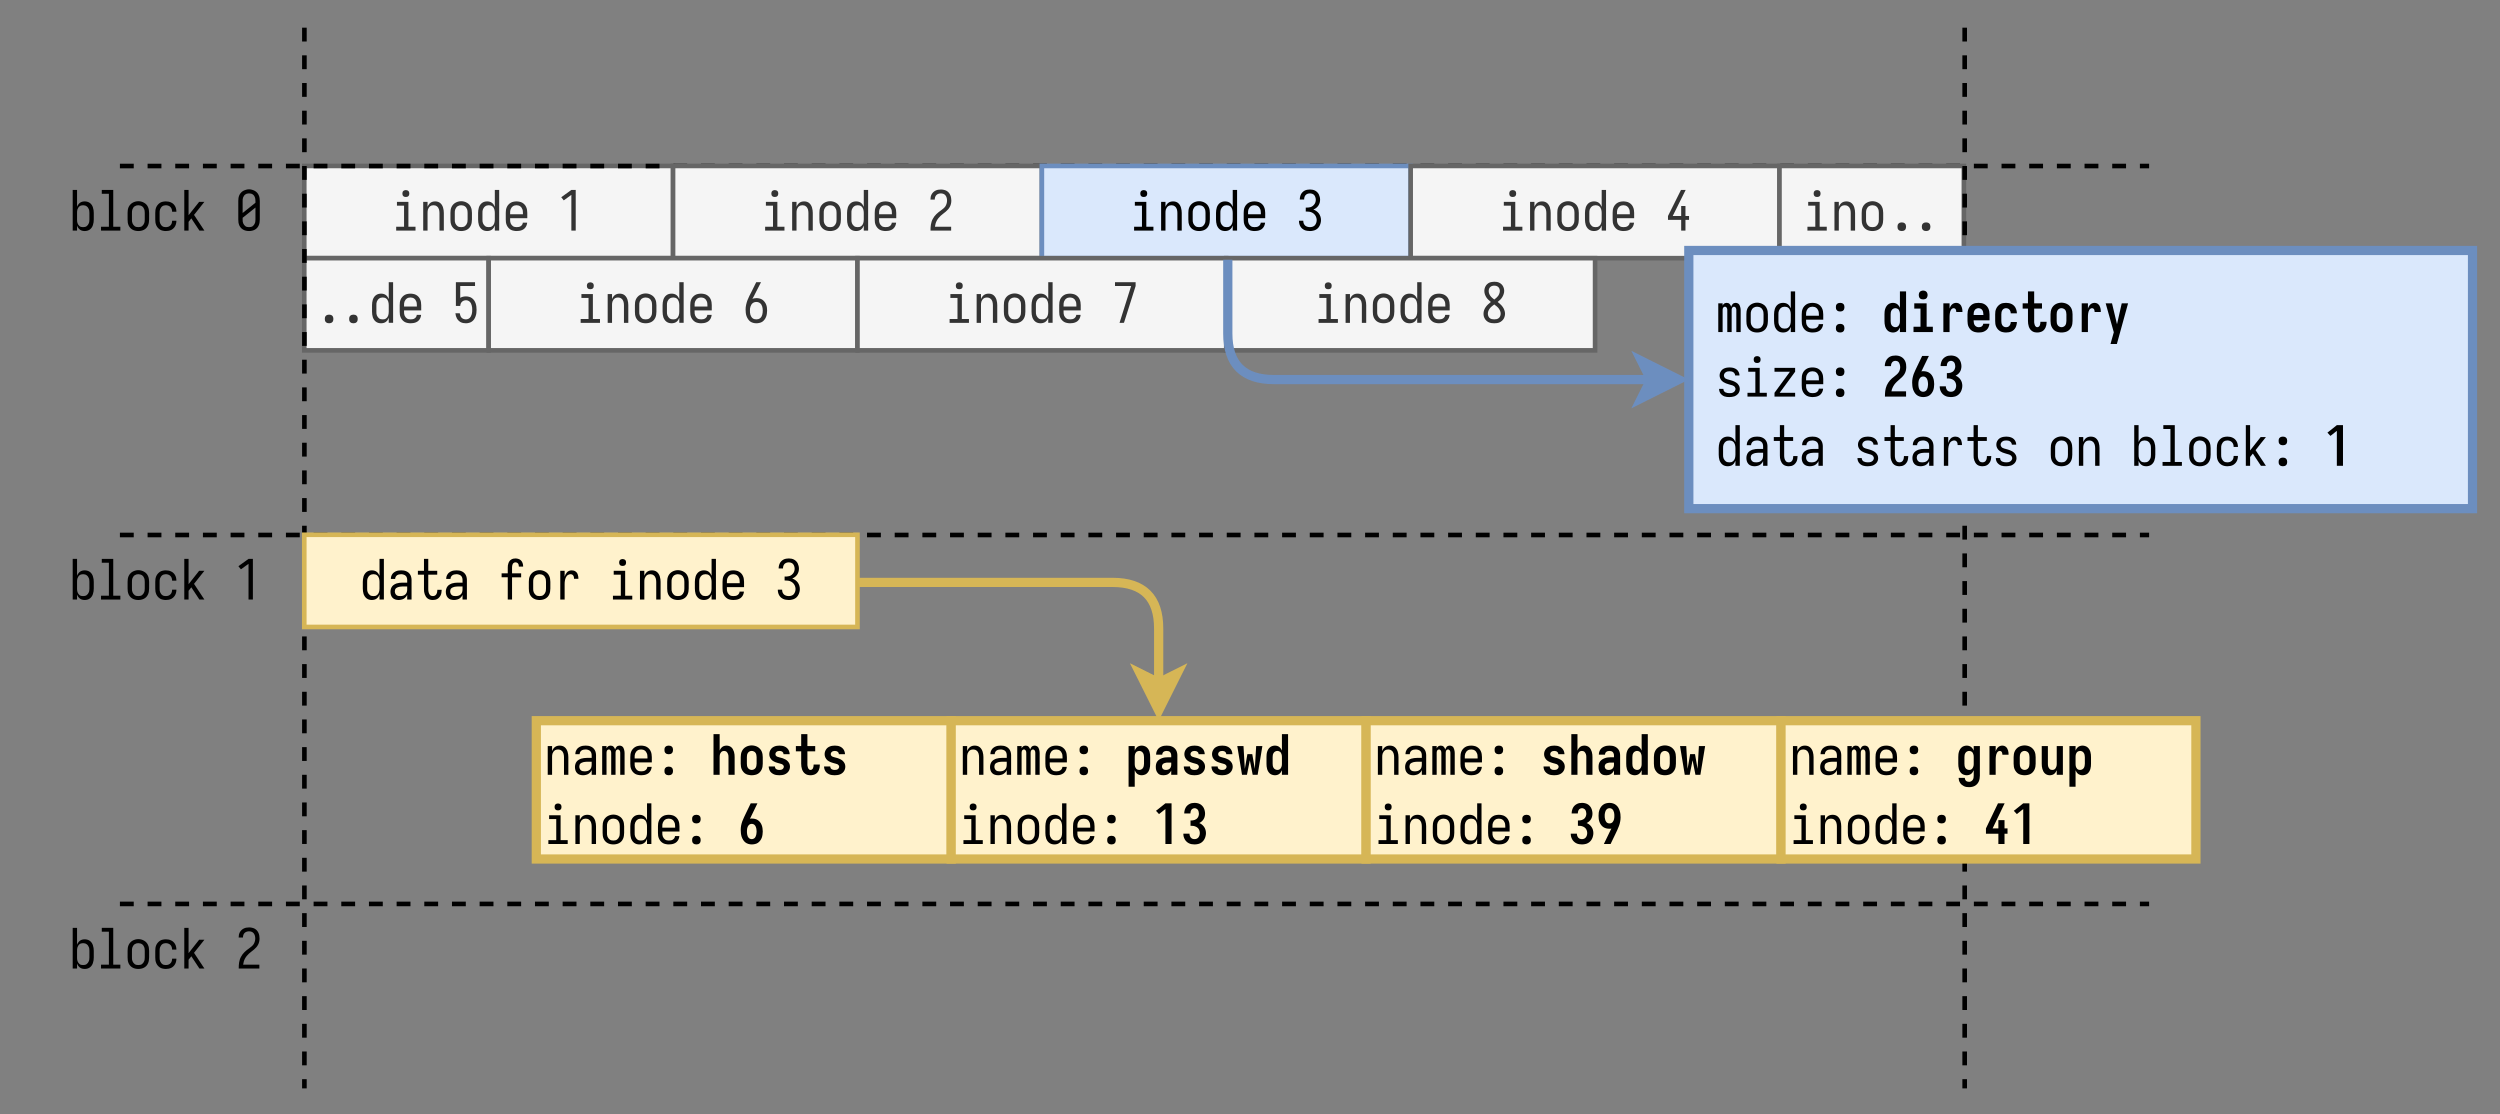 <?xml version="1.0" encoding="UTF-8"?><svg height="271.92pt" version="1.1" viewBox="0 0 610.08 271.92" width="610.08pt" xmlns="http://www.w3.org/2000/svg" xmlns:xlink="http://www.w3.org/1999/xlink"><rect x="0" y="0" width="610.08" height="271.92" fill="#808080" stroke="none"/><defs><symbol id="glyph0-1" overflow="visible"><path d="m1.016 0v-.938h1.922v-5.14h-1.735v-.938h2.797v6.078h1.734v.938zm2.359-8.203c-.117 0-.23-.016-.344-.047-.105-.031-.199-.086-.281-.172-.086-.082-.141-.176-.172-.281-.031-.113-.047-.227-.047-.344 0-.113.016-.223.047-.328.031-.113.086-.207.172-.281.082-.082.176-.141.281-.172.114-.039.227-.063.344-.063.113 0 .223.024.328.063.113.031.211.09.297.172.082.074.141.168.172.281.031.105.047.215.047.328 0 .117-.016.231-.047.344-.031.105-.09.199-.172.281-.086.086-.184.141-.297.172-.105.031-.215.047-.328.047zm0 0"/></symbol><symbol id="glyph0-2" overflow="visible"><path d="m.859 0v-7.016h1.063v1.219c.07-.187.164-.363.281-.531.113-.176.254-.328.422-.453.164-.125.348-.211.547-.266.207-.051.41-.078.609-.078.227 0 .446.031.657.094.218.062.41.168.578.312.164.137.304.305.422.5.113.188.203.387.265.594.07.211.117.43.141.656.031.219.047.438.047.656v4.313h-1.063v-4.313c0-.156-.012-.304-.031-.453-.012-.156-.043-.3-.094-.437-.043-.133-.105-.266-.187-.391-.086-.133-.188-.242-.313-.328-.117-.094-.246-.16-.39-.203-.137-.039-.282-.063-.438-.063-.156 0-.309.024-.453.063-.137.043-.266.109-.391.203-.117.086-.215.195-.297.328-.086.125-.152.258-.203.391-.043.137-.074.281-.093.437-.012.149-.016.297-.016.453v4.313zm0 0"/></symbol><symbol id="glyph0-3" overflow="visible"><path d="m3.375.109c-.242 0-.484-.027-.734-.078-.243-.051-.465-.133-.672-.25-.211-.113-.399-.258-.563-.437-.168-.188-.304-.391-.406-.61-.094-.226-.164-.461-.203-.703-.031-.238-.047-.484-.047-.734v-1.61c0-.25.016-.492.047-.734.039-.238.109-.469.203-.687.102-.227.238-.43.406-.61.164-.187.352-.336.563-.453.219-.125.445-.219.687-.281.239-.063.477-.094.719-.094.238 0 .477.031.719.094.238.062.461.156.672.281.218.117.41.266.578.453.164.18.297.383.39.61.102.218.172.449.204.687.039.242.062.484.062.734v1.61c0 .25-.023.496-.062.734-.032.242-.102.477-.204.703-.093.219-.226.422-.39.61-.168.179-.356.324-.563.437-.211.117-.437.199-.687.25-.242.051-.481.078-.719.078zm0-.953c.156 0 .305-.015.453-.047.156-.031.297-.086.422-.172.125-.093.234-.203.328-.328.094-.125.164-.257.219-.406.062-.144.098-.289.109-.437.02-.157.032-.313.032-.469v-1.61c0-.156-.012-.312-.032-.468-.011-.157-.047-.305-.109-.453-.055-.145-.125-.282-.219-.407-.094-.125-.211-.226-.344-.312-.125-.082-.265-.141-.421-.172-.149-.039-.305-.063-.469-.063-.149 0-.297.024-.453.063-.149.043-.282.105-.407.187-.125.086-.234.196-.328.329-.086.125-.156.257-.218.39-.055.137-.09.281-.11.438-.012.156-.015.312-.015.468v1.61c0 .156.003.312.015.469.02.148.055.293.11.437.062.149.14.281.234.406.094.125.203.235.328.328.125.086.258.141.406.172.157.032.313.047.469.047zm0 0"/></symbol><symbol id="glyph0-4" overflow="visible"><path d="m2.953.109c-.219 0-.445-.031-.672-.093-.218-.063-.418-.161-.593-.297-.18-.133-.329-.297-.454-.485-.125-.187-.226-.382-.296-.593-.063-.219-.11-.438-.141-.657-.031-.226-.047-.457-.047-.687v-1.61c0-.226.016-.453.047-.671.031-.227.078-.446.141-.657.07-.218.171-.422.296-.609.125-.188.274-.348.454-.484.175-.133.375-.235.593-.297.227-.063.453-.094.672-.094.207 0 .41.027.61.078.207.055.394.141.562.266.164.125.305.277.422.453.113.168.207.344.281.531v-4.125h1.063v9.922h-1.063v-1.234c-.074.199-.168.386-.281.562-.117.168-.258.313-.422.438-.168.125-.355.214-.562.265-.2.051-.403.078-.61.078zm.406-.953c.157 0 .305-.015.454-.047.144-.039.273-.109.39-.203.125-.094.227-.203.313-.328.082-.125.144-.254.187-.391.051-.144.082-.289.094-.437.019-.145.031-.297.031-.453v-1.61c0-.156-.012-.304-.031-.453-.012-.156-.043-.3-.094-.437-.043-.133-.105-.27-.187-.406-.086-.133-.188-.243-.313-.329-.117-.093-.246-.156-.39-.187-.149-.039-.297-.063-.454-.063-.156 0-.308.024-.453.063-.148.031-.281.094-.406.187-.125.086-.234.188-.328.313-.094.125-.172.262-.234.406-.055.137-.09.281-.11.438-.012.156-.015.312-.015.468v1.61c0 .156.003.312.015.469.02.148.055.293.11.437.062.149.14.281.234.406.094.125.203.235.328.328.125.086.258.141.406.172.145.032.297.047.453.047zm0 0"/></symbol><symbol id="glyph0-5" overflow="visible"><path d="m3.406.109c-.25 0-.496-.027-.734-.078-.242-.039-.469-.117-.688-.234-.211-.125-.398-.274-.562-.453-.168-.188-.305-.391-.406-.61-.106-.226-.18-.461-.219-.703-.031-.238-.047-.484-.047-.734v-1.61c0-.25.016-.492.047-.734.039-.238.109-.469.203-.687.102-.227.238-.43.406-.61.164-.187.352-.336.563-.453.207-.125.429-.207.672-.25.25-.051.492-.078.734-.078.238 0 .477.027.719.078.25.043.476.125.687.25.207.117.395.266.563.453.164.18.297.383.39.61.102.218.172.449.204.687.039.242.062.484.062.734v1.282h-4.187v.328c0 .156.003.312.015.469.02.148.055.293.11.437.062.149.14.281.234.406.101.125.219.235.344.328.132.086.273.141.422.172.156.032.312.047.468.047.164 0 .336-.015.516-.047.176-.031.332-.093.469-.187.144-.094.265-.211.359-.36.102-.156.156-.32.156-.5h1.063c-.012.2-.055.399-.125.594-.063.199-.156.383-.281.547-.118.168-.258.313-.422.438-.168.117-.352.211-.547.281-.188.074-.387.117-.594.141-.199.031-.398.046-.594.046zm1.532-4.093v-.329c0-.156-.012-.312-.032-.468-.011-.157-.047-.301-.109-.438-.055-.144-.125-.281-.219-.406-.094-.125-.203-.227-.328-.313-.125-.093-.266-.156-.422-.187-.148-.039-.297-.063-.453-.063-.156 0-.312.024-.469.063-.148.031-.281.094-.406.187-.125.086-.234.188-.328.313-.094.125-.172.262-.234.406-.055.137-.09.281-.11.438-.012.156-.015.312-.015.468v.329zm0 0"/></symbol><symbol id="glyph0-6" overflow="visible"><path d=""/></symbol><symbol id="glyph0-7" overflow="visible"><path d="m3.25 0v-8.719l-1.859 1.344-.61-.766 2.469-1.781h1.063v9.922zm0 0"/></symbol><symbol id="glyph0-8" overflow="visible"><path d="m3.797.109c-.211 0-.418-.027-.625-.078-.199-.051-.383-.14-.547-.265-.168-.125-.309-.27-.422-.438-.117-.176-.211-.363-.281-.562v1.234h-1.063v-9.922h1.063v4.125c.07-.187.164-.363.281-.531.113-.176.254-.328.422-.453.164-.125.348-.211.547-.266.207-.051.414-.078.625-.078.219 0 .437.031.656.094.227.062.43.164.61.297.175.136.328.296.453.484.125.187.218.391.281.609.07.211.125.43.156.657.031.218.047.445.047.671v1.61c0 .23-.016.461-.047.687-.031.219-.086.438-.156.657-.063.211-.156.406-.281.593-.125.188-.278.352-.453.485-.18.136-.383.234-.61.297-.219.062-.437.093-.656.093zm-.406-.953c.156 0 .304-.015.453-.047.144-.031.281-.086.406-.172.125-.093.234-.203.328-.328.094-.125.164-.257.219-.406.062-.144.098-.289.109-.437.02-.157.032-.313.032-.469v-1.61c0-.156-.012-.312-.032-.468-.011-.157-.047-.301-.109-.438-.055-.144-.125-.281-.219-.406-.094-.125-.203-.227-.328-.313-.125-.093-.262-.156-.406-.187-.149-.039-.297-.063-.453-.063-.157 0-.309.024-.453.063-.149.031-.282.094-.407.187-.117.086-.215.196-.297.329-.086.136-.152.273-.203.406-.043.137-.074.281-.093.437-.012.149-.016.297-.016.453v1.61c0 .156.004.308.016.453.019.148.05.293.093.437.051.137.117.274.203.407.082.125.18.234.297.328.125.094.258.156.407.187.144.032.296.047.453.047zm0 0"/></symbol><symbol id="glyph0-9" overflow="visible"><path d="m1.016 0v-.938h1.922v-8.046h-1.735v-.938h2.797v8.984h1.734v.938zm0 0"/></symbol><symbol id="glyph0-10" overflow="visible"><path d="m3.328.109c-.23 0-.469-.027-.719-.078-.242-.051-.464-.133-.671-.25-.2-.125-.383-.273-.547-.453-.157-.187-.289-.391-.391-.609-.094-.227-.164-.457-.203-.688-.031-.238-.047-.484-.047-.734v-1.61c0-.25.016-.492.047-.734.039-.238.109-.469.203-.687.102-.219.234-.414.391-.594.164-.188.347-.344.547-.469.207-.125.429-.207.671-.25.25-.051.489-.078.719-.078.227 0 .453.023.672.062.227.043.441.118.641.219.207.094.39.219.547.375.164.156.3.336.406.531.113.2.191.407.234.625.051.219.078.446.078.672 0 0 0 .008 0 .016 0 0 0 .008 0 .016h-1.047c0-.008 0-.016 0-.016 0-.207-.031-.41-.093-.609-.063-.196-.168-.368-.313-.516-.148-.156-.32-.266-.515-.328-.2-.07-.403-.11-.61-.11-.148 0-.297.024-.453.063-.148.031-.281.094-.406.187-.125.086-.231.196-.313.329-.086.125-.156.257-.218.39-.055.137-.09.281-.11.438-.012.156-.015.312-.015.468v1.61c0 .156.003.312.015.469.02.148.055.293.11.437.062.137.132.266.218.391.082.125.188.234.313.328.125.094.258.156.406.187.156.032.305.047.453.047.207 0 .41-.031.61-.094.195-.07.367-.179.515-.328.145-.144.25-.316.313-.515.062-.196.093-.399.093-.61 0-.007 0-.015 0-.015h1.047c0 .011 0 .023 0 .031 0 .23-.027.453-.078.672-.043.219-.121.43-.234.625-.106.199-.242.375-.406.531-.157.156-.34.289-.547.391-.2.093-.414.16-.641.203-.219.039-.445.062-.672.062zm0 0"/></symbol><symbol id="glyph0-11" overflow="visible"><path d="m1.078 0v-9.922h1.047v6.172l2.578-3.266h1.281l-2.531 3.188 2.531 3.828h-1.218l-1.641-2.484-.328-.5-.672.843v2.141zm0 0"/></symbol><symbol id="glyph0-12" overflow="visible"><path d="m3.375.109c-.242 0-.484-.027-.734-.078-.243-.051-.465-.133-.672-.25-.211-.113-.399-.258-.563-.437-.168-.188-.304-.391-.406-.61-.094-.226-.164-.461-.203-.703-.031-.238-.047-.484-.047-.734v-4.516c0-.25.016-.492.047-.734.039-.238.109-.469.203-.688.102-.226.238-.429.406-.609.164-.188.352-.336.563-.453.219-.113.445-.203.687-.266.239-.07.477-.109.719-.109.238 0 .477.039.719.109.238.063.461.153.672.266.218.117.41.265.578.453.164.18.297.383.39.609.102.219.172.45.204.688.039.242.062.484.062.734v4.516c0 .25-.023.496-.062.734-.032.242-.102.477-.204.703-.093.219-.226.422-.39.61-.168.179-.356.324-.563.437-.211.117-.437.199-.687.25-.242.051-.481.078-.719.078zm-1.562-4.406 3.125-2.5v-.422c0-.156-.012-.304-.032-.453-.011-.156-.047-.305-.109-.453-.055-.156-.125-.297-.219-.422-.094-.125-.211-.226-.344-.312-.125-.082-.265-.141-.421-.172-.149-.032-.305-.047-.469-.047-.149 0-.297.023-.453.062-.149.032-.282.094-.407.188-.125.086-.234.187-.328.312-.086.125-.156.262-.218.407-.055.136-.09.281-.11.437-.012.149-.015.297-.015.453zm1.562 3.453c.156 0 .305-.015.453-.047.156-.031.297-.086.422-.172.125-.093.234-.203.328-.328.094-.125.164-.257.219-.406.062-.144.098-.289.109-.437.02-.157.032-.313.032-.469v-2.922l-3.125 2.5v.422c0 .156.003.312.015.469.02.148.055.293.11.437.062.149.14.281.234.406.094.125.203.235.328.328.125.086.258.141.406.172.157.032.313.047.469.047zm0 0"/></symbol><symbol id="glyph0-13" overflow="visible"><path d="m.859 0v-.016c0-.238.004-.476.016-.718.008-.25.035-.493.078-.735.039-.25.098-.488.172-.719.07-.226.164-.445.281-.656.114-.219.242-.426.391-.625.156-.195.316-.379.484-.547.176-.175.36-.336.547-.484.195-.145.395-.289.594-.438.195-.144.391-.296.578-.453.188-.156.348-.332.484-.531.133-.207.235-.43.297-.672.071-.238.11-.476.11-.719 0-.218-.028-.437-.078-.656-.055-.219-.149-.414-.282-.594-.125-.175-.293-.304-.5-.39-.211-.082-.422-.125-.64-.125-.2 0-.399.031-.594.094-.199.062-.371.168-.516.312-.136.137-.234.305-.297.5-.062.188-.093.387-.093.594 0 0 0 .008 0 .015h-1.047c0 0 0-.003 0-.015 0-.008 0-.016 0-.016 0-.219.019-.437.062-.656.051-.227.129-.438.235-.625.113-.195.25-.367.406-.516.164-.156.348-.281.547-.375.195-.101.406-.172.625-.203.219-.039.441-.062.672-.062.226 0 .457.027.687.078.238.043.461.121.672.234.207.117.391.262.547.438.156.179.281.375.375.593.101.211.172.434.203.672.039.231.063.465.063.703 0 .262-.032.524-.094.782-.055.25-.141.492-.266.718-.117.231-.262.446-.437.641-.18.199-.368.383-.563.547-.199.168-.402.328-.609.484-.211.157-.414.325-.61.5-.187.18-.367.368-.531.563-.168.199-.312.414-.437.64-.125.231-.227.469-.297.719-.074.25-.125.512-.156.781h3.953v.938zm0 0"/></symbol><symbol id="glyph0-14" overflow="visible"><path d="m3.422.109c-.242 0-.477-.023-.703-.062-.231-.031-.449-.094-.656-.188-.211-.101-.403-.226-.579-.375-.168-.156-.308-.332-.421-.531-.118-.207-.2-.422-.25-.641-.055-.226-.079-.457-.079-.687 0-.008 0-.016 0-.016 0 0 0-.004 0-.015h1.047c0 0 0 .008 0 .015 0 .219.035.434.11.641.082.199.195.371.343.516.157.136.336.234.547.296.207.063.422.094.641.094.219 0 .437-.035.656-.109.219-.07.399-.192.547-.36.145-.175.254-.375.328-.593.07-.219.11-.442.11-.672 0-.207-.04-.414-.11-.625-.062-.207-.156-.395-.281-.563-.125-.175-.277-.328-.453-.453-.18-.133-.371-.234-.578-.297-.2-.062-.407-.097-.625-.109-.211-.02-.418-.031-.625-.031v-.953c.187 0 .379-.004.578-.016.195-.008.39-.039.578-.094.187-.062.359-.148.516-.265.164-.125.304-.266.421-.422.125-.157.211-.328.266-.516.063-.195.094-.394.094-.594 0-.195-.031-.39-.094-.578-.055-.195-.141-.375-.266-.531-.125-.164-.289-.281-.484-.344-.187-.07-.383-.109-.578-.109-.199 0-.391.031-.578.094-.188.062-.352.168-.485.312-.125.137-.218.305-.281.5-.055.188-.078.383-.078.578 0 0 0 .008 0 .016h-1.062c0-.008 0-.016 0-.016 0-.008 0-.019 0-.031 0-.219.023-.43.078-.641.05-.218.125-.422.218-.609.102-.195.235-.367.391-.516.156-.156.328-.281.516-.375.195-.101.406-.172.625-.203.218-.039.437-.062.656-.062.207 0 .422.023.641.062.226.043.437.117.625.219.195.105.375.242.531.406.156.156.281.336.375.531.094.2.164.407.219.625.05.211.078.43.078.657 0 .261-.039.515-.11.765-.074.243-.183.469-.328.688-.148.219-.324.406-.531.562-.211.157-.434.282-.672.375.27.094.52.227.75.391.238.168.441.367.609.594.164.23.289.484.375.765.082.274.125.555.125.844 0 .231-.031.465-.093.703-.055.231-.137.453-.25.672-.106.211-.243.402-.407.578-.168.168-.355.305-.562.406-.211.106-.434.18-.672.219-.242.051-.477.078-.703.078zm0 0"/></symbol><symbol id="glyph0-15" overflow="visible"><path d="m3.969 0v-2.625h-3.219v-.938l3.172-6.359h1.141l-3.157 6.359h2.063v-2.437h1.047v2.437h.875v.938h-.875v2.625zm0 0"/></symbol><symbol id="glyph0-16" overflow="visible"><path d="m3.781.109c-.148 0-.289-.023-.422-.062-.136-.043-.257-.113-.359-.219-.105-.101-.18-.223-.219-.359-.031-.133-.047-.27-.047-.407 0-.144.016-.285.047-.421.039-.133.114-.254.219-.36.102-.101.223-.176.359-.219.133-.039.274-.062.422-.062.145 0 .285.023.422.062.133.043.254.118.36.219.101.106.171.227.203.36.039.136.062.277.062.421 0 .137-.023.274-.062.407-.032.136-.102.258-.203.359-.106.106-.227.176-.36.219-.137.039-.277.062-.422.062zm0 0"/></symbol><symbol id="glyph0-17" overflow="visible"><path d="m2.969.109c-.149 0-.289-.023-.422-.062-.137-.043-.258-.113-.359-.219-.106-.101-.18-.223-.219-.359-.031-.133-.047-.27-.047-.407 0-.144.016-.285.047-.421.039-.133.113-.254.219-.36.101-.101.222-.176.359-.219.133-.039.273-.062.422-.062.144 0 .285.023.422.062.132.043.254.118.359.219.102.106.172.227.203.36.039.136.063.277.063.421 0 .137-.024.274-.063.407-.031.136-.101.258-.203.359-.105.106-.227.176-.359.219-.137.039-.278.062-.422.062zm0 0"/></symbol><symbol id="glyph0-18" overflow="visible"><path d="m3.406.109c-.218 0-.437-.023-.656-.062-.211-.043-.414-.11-.609-.203-.188-.102-.36-.227-.516-.375-.156-.157-.293-.328-.406-.516-.106-.195-.188-.394-.25-.594-.055-.207-.094-.422-.125-.64v-.063h1.062l.016.141c.031.18.082.355.156.531.07.168.172.32.297.453.133.125.289.219.469.281.187.063.375.094.562.094.164 0 .332-.031.5-.094.164-.062.313-.156.438-.281.125-.125.222-.265.297-.422.082-.156.144-.316.187-.484.051-.176.082-.352.094-.531.008-.176.016-.348.016-.516 0-.176-.008-.348-.016-.516-.012-.175-.043-.347-.094-.515-.043-.176-.101-.344-.172-.5-.074-.156-.172-.297-.297-.422-.117-.125-.257-.219-.421-.281-.157-.071-.329-.11-.516-.11-.18 0-.356.032-.531.094-.18.063-.336.164-.469.297-.125.125-.227.277-.297.453-.062.18-.102.359-.109.547h-1.063v-5.797h4.672v.938h-3.609v2.89c.207-.133.429-.226.672-.281.25-.051.492-.078.734-.078.269 0 .531.039.781.109.258.063.492.18.703.344.207.156.383.344.532.562.144.219.257.454.343.704.082.25.141.511.172.781.031.262.047.523.047.781 0 .262-.016.527-.047.797-.031.262-.094.516-.187.766-.086.25-.2.492-.344.718-.149.219-.328.407-.547.563-.211.156-.445.265-.703.328-.25.07-.508.109-.766.109zm0 0"/></symbol><symbol id="glyph0-19" overflow="visible"><path d="m3.375.109c-.273 0-.539-.039-.797-.109-.262-.07-.5-.188-.719-.344-.211-.164-.386-.363-.531-.594-.148-.226-.265-.468-.359-.718-.086-.25-.141-.508-.172-.782-.031-.269-.047-.539-.047-.812 0-.383.039-.766.125-1.141.082-.382.191-.757.328-1.125.145-.363.301-.718.469-1.062.176-.344.351-.688.531-1.031l1.141-2.313h1.172l-1.391 2.719c-.105.219-.215.437-.328.656-.117.219-.234.434-.359.641l-.032.062c.157-.07.317-.117.485-.14.164-.032.336-.047.515-.047.25 0 .5.031.75.093.25.055.477.153.688.297.207.149.39.325.547.532.156.199.281.418.375.656.093.23.156.476.187.734.031.25.047.5.047.75 0 .262-.023.516-.062.766-.032.25-.094.496-.188.734-.094.242-.219.465-.375.672-.156.211-.34.387-.547.531-.211.137-.445.231-.703.282-.25.062-.5.093-.75.093zm0-.953c.164 0 .328-.019.484-.062.164-.051.313-.129.438-.235.133-.113.242-.238.328-.375.082-.144.145-.297.188-.453.05-.164.082-.332.093-.5.02-.164.032-.332.032-.5 0-.164-.012-.332-.032-.5-.011-.164-.043-.328-.093-.484-.043-.156-.106-.301-.188-.438-.086-.144-.187-.269-.312-.375-.125-.113-.274-.195-.438-.25-.168-.05-.336-.078-.5-.078-.168 0-.336.028-.5.078-.156.055-.297.133-.422.235-.125.105-.23.23-.312.375-.086.148-.153.297-.203.453-.055.156-.09.32-.11.484-.012.168-.015.336-.015.5 0 .168.003.336.015.5.02.168.051.336.094.5.051.156.117.309.203.453.082.137.188.262.313.375.132.106.281.184.437.235.164.043.332.062.5.062zm0 0"/></symbol><symbol id="glyph0-20" overflow="visible"><path d="m1.969 0 2.828-8.984h-3.938v-.938h5.032v.938l-1.219 3.859-1.625 5.125zm0 0"/></symbol><symbol id="glyph0-21" overflow="visible"><path d="m3.375.109c-.219 0-.437-.015-.656-.046-.219-.032-.434-.086-.641-.172-.199-.094-.387-.211-.562-.36-.168-.144-.309-.312-.422-.5-.117-.187-.203-.383-.266-.594-.055-.218-.078-.441-.078-.671 0-.282.047-.563.141-.844.101-.289.238-.551.406-.781.164-.239.359-.457.578-.657.219-.195.441-.39.672-.578-.211-.164-.414-.344-.609-.531-.2-.188-.372-.395-.516-.625-.137-.227-.25-.473-.344-.734-.086-.27-.125-.539-.125-.813 0-.195.024-.394.078-.594.051-.207.129-.398.235-.578.101-.187.234-.347.39-.484.157-.145.321-.258.5-.344.188-.082.383-.141.594-.172.207-.039.414-.062.625-.062.207 0 .414.015.625.047.207.031.398.093.578.187.188.086.36.199.516.344.156.137.285.297.39.484.102.18.18.371.235.578.051.2.078.399.078.594 0 .274-.047.543-.141.813-.086.261-.199.507-.343.734-.137.23-.305.437-.5.625-.2.187-.403.367-.61.531.227.188.453.383.672.578.219.2.41.418.578.657.164.23.297.492.391.781.101.281.156.562.156.844 0 .23-.031.453-.094.671-.054.211-.136.407-.25.594-.117.188-.261.356-.437.5-.168.149-.356.266-.563.36-.199.086-.406.14-.625.172-.218.031-.437.046-.656.046zm0-5.797c.164-.132.332-.269.5-.406.164-.144.313-.301.438-.469.125-.175.222-.367.296-.578.082-.207.125-.422.125-.64 0-.164-.031-.336-.093-.516-.063-.176-.157-.32-.282-.437-.125-.125-.277-.211-.453-.266-.179-.051-.355-.078-.531-.078-.18 0-.355.027-.531.078-.18.055-.328.141-.453.266-.125.117-.219.261-.282.437-.062.18-.093.352-.093.516 0 .218.035.433.109.64.082.211.188.403.313.578.125.168.269.325.437.469.164.137.332.274.5.406zm0 4.844c.195 0 .395-.019.594-.062.195-.051.367-.141.515-.266.157-.133.27-.297.344-.484.07-.188.11-.379.11-.578 0-.25-.047-.485-.141-.704-.094-.218-.215-.421-.359-.609-.149-.187-.313-.351-.5-.5-.188-.156-.375-.301-.563-.437-.187.136-.375.281-.562.437-.188.149-.356.313-.5.5-.149.188-.266.391-.36.609-.094.219-.14.454-.14.704 0 .199.035.39.109.578.07.187.18.351.328.484.156.125.332.215.531.266.196.043.395.062.594.062zm0 0"/></symbol><symbol id="glyph0-22" overflow="visible"><path d="m.641 0v-7.016h1.062v.563c.039-.094.094-.18.156-.266.063-.094.133-.172.219-.234.094-.063.192-.102.297-.125.102-.031.207-.047.313-.047.132 0 .265.023.39.062.125.043.235.11.328.204.094.093.172.199.235.312.062.117.113.242.156.375.031-.125.078-.242.141-.359.062-.125.14-.235.234-.328.094-.094.203-.161.328-.204.125-.039.254-.062.391-.062.132 0 .265.027.39.078.133.043.25.109.344.203.102.094.18.211.234.344.063.125.11.258.141.391.039.125.066.257.078.39.02.137.031.274.031.406v5.313h-1.062v-5.313c0-.101-.008-.203-.016-.296-.011-.094-.043-.18-.093-.266-.043-.094-.11-.164-.204-.219-.086-.062-.171-.094-.265-.094-.094 0-.184.032-.266.094-.086.055-.152.125-.203.219-.043.086-.07.172-.078.266-.012.093-.016.195-.016.296v5.313h-1.062v-5.313c0-.101-.008-.203-.016-.296-.012-.094-.043-.18-.094-.266-.043-.094-.105-.164-.187-.219-.086-.062-.172-.094-.266-.094-.093 0-.187.032-.281.094-.086.055-.152.125-.203.219-.043.086-.07.172-.078.266-.012.093-.016.195-.016.296v5.313zm0 0"/></symbol><symbol id="glyph0-23" overflow="visible"><path d="m3.375-5.016c-.148 0-.289-.019-.422-.062-.137-.039-.258-.113-.359-.219-.106-.101-.18-.223-.219-.359-.031-.133-.047-.274-.047-.422 0-.145.016-.285.047-.422.039-.133.113-.25.219-.344.101-.101.222-.176.359-.219.133-.039.274-.062.422-.062.145 0 .285.023.422.062.133.043.254.118.359.219.102.094.172.211.203.344.039.137.063.277.063.422 0 .148-.024.289-.063.422-.031.136-.101.258-.203.359-.105.106-.226.18-.359.219-.137.043-.277.062-.422.062zm0 5.125c-.148 0-.289-.023-.422-.062-.137-.043-.258-.113-.359-.219-.106-.101-.18-.223-.219-.359-.031-.133-.047-.27-.047-.407 0-.144.016-.285.047-.421.039-.133.113-.254.219-.36.101-.101.222-.176.359-.219.133-.039.274-.062.422-.062.145 0 .285.023.422.062.133.043.254.118.359.219.102.106.172.227.203.36.039.136.063.277.063.421 0 .137-.024.274-.063.407-.031.136-.101.258-.203.359-.105.106-.226.176-.359.219-.137.039-.277.062-.422.062zm0 0"/></symbol><symbol id="glyph0-24" overflow="visible"><path d="m3.359.109c-.211 0-.414-.011-.609-.031-.199-.023-.391-.062-.578-.125-.188-.07-.367-.164-.531-.281-.168-.125-.313-.266-.438-.422-.117-.156-.203-.328-.265-.516-.063-.195-.094-.394-.094-.593 0-.008 0-.016 0-.016 0 0 0-.004 0-.016h1.047c0 0 0 .008 0 .016 0 .168.039.328.125.484.093.149.211.262.359.344.156.074.316.125.484.156.164.032.332.047.5.047.164 0 .332-.008.5-.031.176-.031.332-.086.469-.172.145-.082.266-.195.36-.344.101-.156.156-.316.156-.484 0-.125-.039-.25-.11-.375-.062-.125-.148-.223-.25-.297-.105-.082-.218-.144-.343-.187-.125-.039-.25-.079-.375-.11h-.016c-.211-.062-.418-.125-.625-.187-.211-.063-.414-.129-.609-.203-.2-.082-.399-.18-.594-.297-.188-.125-.356-.266-.5-.422-.137-.164-.246-.348-.328-.547-.086-.207-.125-.422-.125-.641 0-.195.023-.39.078-.578.062-.187.148-.363.266-.531.113-.164.25-.305.406-.422.156-.113.328-.203.515-.266.188-.07.379-.117.579-.14.195-.031.39-.047.578-.047.195 0 .39.016.578.047.195.023.383.07.562.14.188.063.36.153.516.266.164.117.301.25.406.406.113.157.203.328.266.516.062.187.094.383.094.578 0 0 0 .008 0 .016h-1.063c0-.008 0-.016 0-.016 0-.156-.043-.301-.125-.437-.074-.145-.18-.258-.312-.344-.137-.094-.29-.156-.454-.188-.156-.031-.312-.047-.468-.047-.168 0-.328.016-.485.047-.156.032-.304.094-.437.188-.137.086-.246.199-.328.344-.086.148-.125.296-.125.453 0 .156.039.304.125.437.082.137.187.246.312.328.133.075.274.133.422.172.156.043.305.086.453.125.145.043.289.086.438.125.156.043.3.09.437.141.145.055.285.117.422.187.133.063.266.137.391.219.132.086.254.184.359.297.102.117.191.242.266.375.082.125.144.266.187.422.039.148.063.297.063.453 0 .199-.032.398-.094.594-.063.187-.156.367-.281.531-.125.156-.274.293-.438.406-.168.117-.344.211-.531.281-.188.063-.387.102-.594.126-.199.031-.398.046-.594.046zm0 0"/></symbol><symbol id="glyph0-25" overflow="visible"><path d="m.859 0v-.938l3.766-5.14h-3.766v-.938h5.032v.938l-3.766 5.14h3.766v.938zm0 0"/></symbol><symbol id="glyph0-26" overflow="visible"><path d="m2.734.109c-.273 0-.543-.043-.812-.125-.262-.082-.484-.222-.672-.422-.18-.195-.309-.425-.391-.687-.074-.258-.109-.52-.109-.781 0-.227.031-.453.094-.672.062-.227.16-.43.297-.61.132-.187.3-.335.5-.453.195-.125.406-.222.625-.297.226-.07.453-.117.672-.14.226-.031.457-.047.687-.047h1.203v-.672c0-.187-.031-.375-.094-.562-.062-.188-.168-.344-.312-.469-.137-.125-.305-.211-.5-.266-.188-.062-.375-.094-.563-.094-.179 0-.355.024-.531.063-.18.031-.34.102-.484.203-.137.094-.246.227-.328.391-.086.156-.125.324-.125.5h-1.047c0-.207.023-.41.078-.61.062-.195.148-.379.266-.547.113-.175.253-.32.421-.437.164-.125.344-.223.532-.297.195-.082.394-.133.593-.156.207-.031.414-.047.625-.047.219 0 .43.016.641.047.219.031.426.094.625.187.195.086.379.2.547.344.164.149.301.313.406.5.113.188.192.391.235.609.05.219.078.434.078.641v4.797h-1.063v-1.156c-.074.199-.187.383-.344.547-.148.168-.312.308-.5.421-.187.106-.39.18-.609.219-.219.051-.434.078-.641.078zm.391-.953c.219 0 .438-.023.656-.078.227-.062.422-.164.578-.312.164-.145.286-.321.36-.532.07-.218.109-.441.109-.672v-.75h-1.203c-.137 0-.273.012-.406.032-.137.011-.274.031-.406.062-.125.031-.258.078-.391.141-.125.055-.242.125-.344.219-.094.086-.164.195-.203.328-.043.125-.062.258-.062.39 0 .168.031.336.093.5.063.157.157.293.282.407.125.105.269.179.437.218.164.032.332.047.5.047zm0 0"/></symbol><symbol id="glyph0-27" overflow="visible"><path d="m4.328.109c-.211 0-.422-.027-.64-.078-.219-.051-.418-.14-.594-.265-.18-.133-.328-.289-.453-.469-.118-.188-.211-.379-.282-.578-.074-.207-.125-.414-.156-.625-.023-.219-.031-.438-.031-.657v-3.515h-1.484v-.938h1.484v-2.906h1.047v2.906h2.187v.938h-2.187v3.515c0 .125.004.258.015.391.008.125.032.25.063.375.031.117.07.234.125.359.062.125.133.235.219.329.082.086.187.152.312.203.125.043.25.062.375.062.176 0 .344-.035.5-.109.156-.082.274-.195.36-.344.093-.156.156-.316.187-.484.039-.164.063-.336.063-.516 0-.008-.008-.019-.016-.031 0-.02 0-.035 0-.047h1.062c0 .023 0 .043 0 .062 0 .024 0 .047 0 .079 0 .199-.023.398-.062.593-.031.2-.09.391-.172.578-.086.18-.195.344-.328.5-.125.157-.277.29-.453.391-.168.106-.352.176-.547.219-.199.039-.399.062-.594.062zm0 0"/></symbol><symbol id="glyph0-28" overflow="visible"><path d="m1.672 0v-7.016h1.062v1.453c.051-.195.125-.39.219-.578.102-.187.223-.359.36-.515.144-.157.316-.27.515-.344.195-.082.399-.125.61-.125.175 0 .347.023.515.062.164.043.317.118.453.219.133.094.25.211.344.344.094.137.16.289.203.453.051.156.086.32.11.484.019.168.031.336.031.5h-1.063c0-.132-.011-.265-.031-.39-.023-.133-.07-.258-.141-.375-.062-.113-.156-.203-.281-.266-.117-.062-.242-.094-.375-.094-.187 0-.367.043-.531.125-.168.075-.309.18-.422.313-.105.137-.195.289-.266.453-.062.168-.117.34-.156.516-.043.179-.07.355-.078.531-.012.18-.016.355-.016.531v3.719zm0 0"/></symbol><symbol id="glyph0-29" overflow="visible"><path d="m2.359 0v-5.438h-1.5v-.953h1.5v-1.422c0-.187.008-.367.032-.546.031-.188.078-.364.14-.532.063-.175.145-.336.25-.484.114-.156.25-.281.407-.375.156-.102.32-.176.5-.219.187-.039.367-.062.546-.062.25 0 .5.043.75.125.25.074.457.203.625.39.176.18.301.391.375.641.082.242.125.484.125.734 0 .024 0 .043 0 .063 0 .012 0 .027 0 .047h-1.046c0-.008 0-.02 0-.032 0-.007 0-.019 0-.031 0-.125-.016-.242-.047-.359-.024-.125-.071-.235-.141-.328-.074-.102-.168-.176-.281-.219-.117-.051-.235-.078-.36-.078-.148 0-.281.043-.406.125-.117.074-.203.172-.265.297-.063.125-.106.261-.125.406-.024.148-.032.293-.032.437v1.422h2.219v.969h-2.219v5.422zm0 0"/></symbol><symbol id="glyph1-1" overflow="visible"><path d="m2.734.109c-.211 0-.421-.039-.64-.109-.211-.063-.399-.16-.563-.297-.168-.144-.308-.312-.422-.5-.117-.195-.203-.398-.265-.609-.063-.207-.106-.422-.125-.641-.024-.219-.031-.437-.031-.656v-1.61c0-.218.007-.437.031-.656.019-.226.062-.441.125-.64.062-.207.148-.407.265-.594.114-.195.254-.363.422-.5.164-.145.352-.25.563-.313.219-.07.429-.109.64-.109.196 0 .383.027.563.078.176.043.336.121.484.234.157.118.285.25.391.407.113.148.207.312.281.5v-4.016h1.5v9.922h-1.5v-1.109c-.074.179-.168.343-.281.5-.106.156-.234.293-.391.406-.148.105-.308.183-.484.234-.18.051-.367.078-.563.078zm.625-1.297c.114 0 .227-.015.344-.046.113-.039.211-.098.297-.172.094-.082.164-.176.219-.282.062-.101.109-.207.14-.312.039-.113.067-.227.079-.344.007-.125.015-.242.015-.359v-1.61c0-.125-.008-.242-.015-.359-.012-.113-.04-.226-.079-.344-.031-.113-.078-.222-.14-.328-.055-.101-.125-.191-.219-.265-.086-.071-.184-.125-.297-.157-.117-.039-.23-.062-.344-.062-.179 0-.351.043-.515.125-.168.086-.305.203-.406.359-.094.149-.165.309-.204.485-.031.179-.046.359-.046.546v1.61c0 .18.015.359.046.547.039.179.11.343.204.5.101.148.238.261.406.343.164.086.336.125.515.125zm0 0"/></symbol><symbol id="glyph1-2" overflow="visible"><path d="m1.016 0v-1.297h1.703v-4.422h-1.516v-1.297h3.016v5.719h1.515v1.297zm2.359-7.969c-.148 0-.293-.019-.437-.062-.137-.039-.258-.11-.36-.203-.094-.102-.168-.227-.219-.375-.043-.145-.062-.289-.062-.438 0-.144.019-.285.062-.422.051-.144.125-.265.219-.359.102-.102.223-.176.36-.219.144-.051.289-.078.437-.078.145 0 .285.027.422.078.144.043.266.117.359.219.102.094.176.215.219.359.051.137.078.278.078.422 0 .149-.027.293-.078.438-.043.148-.117.273-.219.375-.093.093-.215.164-.359.203-.137.043-.277.062-.422.062zm0 0"/></symbol><symbol id="glyph1-3" overflow="visible"><path d="m1.547 0v-7.016h1.516v1.313c.05-.188.125-.363.218-.531.094-.176.207-.332.344-.469.133-.133.289-.238.469-.313.187-.07.375-.109.562-.109.164 0 .332.027.5.078.164.055.313.141.438.266.133.117.238.25.312.406.082.148.145.305.188.469.051.168.082.34.094.515.007.168.015.336.015.5h-1.5c0-.101-.012-.207-.031-.312-.012-.113-.043-.219-.094-.313-.043-.093-.109-.164-.203-.218-.094-.063-.195-.094-.297-.094-.148 0-.281.043-.406.125-.117.086-.211.187-.281.312-.075.118-.133.246-.172.391-.043.137-.074.277-.094.422-.023.148-.039.293-.047.437-.012.137-.015.278-.015.422v3.719zm0 0"/></symbol><symbol id="glyph1-4" overflow="visible"><path d="m3.406.109c-.25 0-.5-.027-.75-.078-.242-.039-.468-.117-.687-.234-.219-.113-.414-.258-.578-.438-.168-.187-.309-.39-.422-.609-.106-.227-.18-.461-.219-.703-.043-.25-.062-.5-.062-.75v-1.61c0-.25.019-.492.062-.734.039-.25.113-.484.219-.703.101-.227.238-.43.406-.609.164-.188.352-.336.563-.454.218-.125.453-.207.703-.25.25-.039.492-.062.734-.062.238 0 .484.023.734.062.25.043.477.125.688.25.219.118.41.266.578.454.164.179.301.382.406.609.102.219.176.453.219.703.039.242.063.484.063.734v1.454h-3.875v.156c0 .18.019.359.062.547.039.187.113.355.219.5.101.148.238.261.406.343.164.086.344.125.531.125.133 0 .266-.007.391-.031.133-.031.254-.082.359-.156.102-.07.188-.164.25-.281.071-.125.114-.25.125-.375h1.5c-.011.211-.054.414-.125.609-.062.199-.156.387-.281.563-.117.179-.262.328-.437.453-.168.125-.352.23-.547.312-.2.086-.403.133-.61.157-.211.031-.418.046-.625.046zm-1.218-4.265h2.375v-.157c0-.187-.024-.367-.063-.546-.031-.176-.102-.344-.203-.5-.106-.157-.242-.27-.406-.344-.168-.082-.34-.125-.516-.125-.18 0-.352.043-.516.125-.168.074-.304.187-.406.344-.105.156-.18.324-.219.5-.031.179-.046.359-.046.546zm0 0"/></symbol><symbol id="glyph1-5" overflow="visible"><path d="m3.328.109c-.242 0-.484-.027-.734-.078-.242-.039-.465-.117-.672-.234-.211-.125-.399-.274-.563-.453-.168-.188-.304-.391-.406-.61-.105-.226-.18-.461-.219-.703-.031-.238-.046-.484-.046-.734v-1.61c0-.25.015-.492.046-.734.039-.238.114-.469.219-.687.102-.227.238-.43.406-.61.164-.187.352-.344.563-.469.207-.125.43-.207.672-.25.25-.039.492-.062.734-.062.238 0 .473.023.703.062.227.043.446.118.657.219.207.094.394.227.562.391.164.156.301.34.406.547.102.199.18.414.235.64.062.231.093.453.093.672 0 .012 0 .024 0 .031h-1.5c0-.007 0-.015 0-.015 0-.156-.027-.313-.078-.469-.054-.156-.133-.297-.234-.422-.094-.125-.219-.211-.375-.265-.149-.063-.305-.094-.469-.094-.18 0-.351.043-.515.125-.157.086-.282.203-.375.359-.094.149-.165.309-.204.485-.031.179-.046.359-.046.546v1.61c0 .18.015.359.046.547.039.179.11.343.204.5.093.148.218.261.375.343.164.086.335.125.515.125.164 0 .32-.023.469-.078.156-.062.281-.156.375-.281.101-.125.18-.266.234-.422.051-.156.078-.312.078-.469 0-.007 0-.015 0-.015h1.5c0 0 0 .008 0 .015 0 .231-.031.461-.093.688-.055.23-.133.449-.235.656-.105.199-.242.383-.406.547-.168.156-.355.289-.562.391-.211.093-.43.16-.657.203-.23.039-.465.062-.703.062zm0 0"/></symbol><symbol id="glyph1-6" overflow="visible"><path d="m4.219.109c-.231 0-.461-.027-.688-.078-.218-.051-.422-.144-.609-.281-.188-.133-.352-.297-.484-.484-.125-.196-.227-.399-.297-.61-.075-.219-.125-.441-.157-.672-.031-.226-.046-.457-.046-.687v-3.016h-1.297v-1.297h1.297v-2.906h1.515v2.906h1.906v1.297h-1.906v3.016c0 .117 0 .226 0 .328.008.094.024.195.047.297.02.105.047.211.078.312.031.094.07.188.125.282.063.086.133.156.219.218.094.055.191.078.297.078.133 0 .254-.039.359-.125.113-.082.195-.187.25-.312.051-.133.086-.27.11-.406.019-.133.031-.27.031-.407 0 0 0-.003 0-.015 0-.02 0-.035 0-.047h1.515c0 .031 0 .059 0 .078 0 .024 0 .043 0 .063 0 .218-.023.433-.062.64-.043.199-.106.399-.188.594-.086.187-.195.367-.328.531-.136.168-.297.305-.484.406-.18.106-.371.18-.578.219-.211.051-.418.078-.625.078zm0 0"/></symbol><symbol id="glyph1-7" overflow="visible"><path d="m3.375.109c-.242 0-.484-.027-.734-.078-.25-.039-.485-.117-.703-.234-.211-.113-.399-.266-.563-.453-.168-.188-.305-.391-.406-.61-.106-.218-.18-.445-.219-.687-.043-.25-.062-.5-.062-.75v-1.61c0-.25.019-.492.062-.734.039-.25.113-.484.219-.703.101-.227.238-.43.406-.609.176-.188.367-.336.578-.454.219-.125.445-.21.688-.265.25-.063.492-.094.734-.094.238 0 .477.031.719.094.25.055.476.14.687.265.219.118.41.266.578.454.176.179.317.382.422.609.102.219.176.453.219.703.039.242.063.484.063.734v1.61c0 .25-.024.5-.063.75-.043.242-.117.469-.219.687-.105.219-.242.422-.406.61-.168.187-.359.34-.578.453-.211.117-.438.195-.688.234-.25.051-.496.078-.734.078zm0-1.297c.176 0 .348-.039.516-.125.164-.082.3-.195.406-.343.101-.157.172-.321.203-.5.039-.188.063-.367.063-.547v-1.61c0-.187-.024-.367-.063-.546-.031-.188-.102-.352-.203-.5-.106-.157-.246-.27-.422-.344-.168-.082-.34-.125-.516-.125-.179 0-.351.043-.515.125-.168.086-.305.203-.406.359-.094.149-.165.309-.204.485-.031.179-.046.359-.046.546v1.61c0 .18.015.359.046.547.039.179.114.343.219.5.102.148.238.261.406.343.164.086.336.125.516.125zm0 0"/></symbol><symbol id="glyph1-8" overflow="visible"><path d="m1.828 2.906c.094-.324.18-.652.266-.984.094-.324.187-.652.281-.984l.25-.891-1.984-7.063h1.547l1.218 5.11 1.157-5.11h1.546l-2.734 9.922zm0 0"/></symbol><symbol id="glyph1-9" overflow="visible"><path d="m.797 0v-.016c0-.226.004-.461.016-.703.007-.238.031-.472.062-.703.031-.226.078-.457.141-.687.062-.227.14-.446.234-.657.102-.218.219-.425.344-.625.133-.195.273-.382.422-.562.156-.176.32-.344.5-.5.175-.156.359-.301.547-.438.187-.144.367-.297.546-.453.188-.156.348-.328.485-.515.144-.188.25-.395.312-.625.071-.227.11-.461.11-.704 0-.125-.012-.242-.032-.359-.011-.113-.039-.226-.078-.344-.031-.125-.078-.238-.14-.343-.055-.102-.125-.192-.219-.266-.086-.082-.188-.141-.313-.172-.117-.039-.23-.062-.343-.062-.168 0-.328.031-.485.093-.148.063-.265.157-.359.282-.094.125-.168.273-.219.437-.043.156-.062.313-.062.469 0 0 0 .008 0 .015h-1.5c0-.007 0-.015 0-.015 0 0 0-.004 0-.016 0-.219.023-.441.078-.672.051-.226.129-.441.234-.64.102-.207.238-.395.406-.563.164-.164.348-.301.547-.406.207-.102.426-.176.657-.219.226-.039.46-.062.703-.062.238 0 .476.027.718.078.25.055.477.14.688.265.207.118.394.266.562.454.164.187.297.398.391.625.102.218.172.453.203.703.031.242.047.48.047.718 0 .305-.039.602-.109.891-.075.281-.188.555-.344.813-.156.25-.344.484-.563.703-.211.211-.429.406-.656.593-.219.188-.437.387-.656.594-.219.211-.418.434-.594.672-.168.242-.312.5-.437.781-.125.274-.211.555-.25.844h3.562v1.297zm0 0"/></symbol><symbol id="glyph1-10" overflow="visible"><path d="m3.375.109c-.281 0-.559-.043-.828-.125-.274-.082-.516-.207-.734-.375-.219-.175-.403-.382-.547-.625-.149-.238-.266-.492-.36-.765-.086-.27-.14-.547-.172-.828-.031-.282-.046-.555-.046-.829 0-.351.031-.703.093-1.046.071-.352.164-.696.282-1.032.125-.332.265-.66.421-.984.157-.32.305-.641.454-.953l1.187-2.469h1.641l-1.469 3.031c-.055.125-.109.25-.172.375-.062.118-.133.231-.203.344.082-.019.164-.031.25-.031.082 0 .164 0 .25 0 .258 0 .516.031.766.094.257.062.492.168.703.312.218.149.406.328.562.547.156.211.274.434.36.672.093.242.156.492.187.75.039.262.063.523.063.781 0 .262-.024.524-.063.781-.031.262-.094.516-.187.766-.094.242-.219.465-.375.672-.157.211-.344.39-.563.547-.219.148-.461.246-.719.297-.261.062-.523.093-.781.093zm0-1.297c.133 0 .266-.023.391-.078.132-.05.25-.125.343-.218.094-.102.164-.219.219-.344.063-.133.11-.27.141-.406.031-.133.051-.27.062-.407.02-.132.032-.269.032-.406 0-.133-.012-.269-.032-.406-.011-.145-.031-.285-.062-.422-.031-.133-.078-.266-.141-.391-.055-.125-.125-.234-.219-.328-.086-.101-.195-.179-.328-.234-.125-.051-.258-.078-.39-.078-.149 0-.289.027-.422.078-.125.055-.235.133-.328.234-.086.094-.157.203-.219.328-.063.125-.109.258-.141.391-.031.137-.054.277-.062.422-.012.137-.016.273-.016.406 0 .137.004.274.016.406.008.137.031.274.062.407.032.136.071.273.125.406.063.125.141.242.235.344.093.093.203.168.328.218.133.055.269.078.406.078zm0 0"/></symbol><symbol id="glyph1-11" overflow="visible"><path d="m3.406.109c-.242 0-.48-.023-.718-.062-.243-.043-.465-.113-.672-.219-.211-.101-.403-.238-.578-.406-.18-.164-.325-.352-.438-.563-.117-.207-.203-.425-.266-.656-.054-.238-.078-.476-.078-.719h1.5c0 .18.024.352.078.516.063.168.145.32.25.453.114.125.25.219.407.281.164.055.336.078.515.078.188 0 .364-.035.532-.109.175-.082.316-.195.421-.344.102-.144.18-.304.235-.484.051-.188.078-.367.078-.547 0-.176-.027-.351-.078-.531-.055-.188-.133-.352-.235-.5-.105-.145-.234-.27-.39-.375-.156-.102-.324-.18-.5-.235-.168-.062-.344-.097-.531-.109-.18-.008-.356-.016-.532-.016v-1.296c.157 0 .317-.004.485-.016.175-.02.343-.055.5-.109.156-.051.3-.125.437-.219.133-.102.25-.223.344-.36.094-.132.16-.285.203-.453.051-.164.078-.332.078-.5 0-.156-.023-.312-.062-.468-.032-.157-.09-.301-.172-.438-.086-.133-.203-.238-.36-.312-.148-.082-.293-.125-.437-.125-.156 0-.309.039-.453.109-.149.062-.262.156-.344.281-.086.125-.148.266-.187.422-.043.156-.063.309-.063.453 0 0 0 .008 0 .016h-1.5c0-.008 0-.016 0-.016 0-.008 0-.015 0-.015 0-.219.023-.438.078-.657.051-.226.125-.441.219-.64.101-.207.234-.391.391-.547.164-.164.347-.301.546-.406.196-.114.407-.192.625-.235.227-.039.457-.062.688-.062.219 0 .441.027.672.078.226.043.441.121.64.234.196.106.375.246.532.422.164.168.297.356.39.563.102.211.176.429.219.656.051.219.078.449.078.687 0 .231-.031.465-.094.703-.054.231-.14.446-.265.641-.125.199-.281.383-.469.547-.18.156-.375.289-.594.391.25.093.473.226.672.39.207.168.383.36.531.578.145.211.254.446.329.703.07.262.109.524.109.782 0 .242-.031.484-.094.734-.055.242-.137.469-.25.688-.105.218-.246.418-.422.593-.168.18-.359.325-.578.438-.211.117-.437.195-.687.234-.243.051-.485.078-.735.078zm0 0"/></symbol><symbol id="glyph1-12" overflow="visible"><path d="m3.031 0v-8.531l-1.562 1.234-.735-.797 2.297-1.828h1.5v9.922zm0 0"/></symbol><symbol id="glyph1-13" overflow="visible"><path d="m.797 0v-9.922h1.5v4.016c.07-.188.16-.352.266-.5.113-.157.242-.289.39-.407.145-.113.305-.191.485-.234.187-.051.375-.078.562-.078.207 0 .414.039.625.109.207.075.391.184.547.328.156.137.281.305.375.5.101.188.187.387.25.594.062.211.101.422.125.641.019.211.031.422.031.64v4.313h-1.5v-4.313c0-.125-.008-.242-.015-.359-.012-.113-.04-.226-.079-.344-.031-.113-.078-.218-.14-.312-.055-.102-.121-.192-.203-.266-.086-.082-.184-.14-.297-.172-.117-.039-.231-.062-.344-.062-.117 0-.23.023-.344.062-.117.032-.215.09-.297.172-.086.074-.156.164-.218.266-.055.094-.102.199-.141.312-.031.118-.055.231-.062.344-.012.117-.016.234-.016.359v4.313zm0 0"/></symbol><symbol id="glyph1-14" overflow="visible"><path d="m3.344.109c-.211 0-.418-.015-.625-.046-.199-.024-.399-.067-.594-.141-.199-.082-.387-.188-.562-.313-.168-.125-.313-.269-.438-.437-.117-.176-.203-.363-.266-.563-.062-.207-.093-.422-.093-.64h1.515c0 .125.024.25.078.375.063.117.145.211.25.281.114.074.235.125.36.156.125.024.25.031.375.031.133 0 .265-.007.39-.031.125-.019.239-.062.344-.125.113-.07.203-.164.266-.281.07-.113.109-.234.109-.359 0-.145-.055-.27-.156-.375-.094-.114-.211-.196-.344-.25-.125-.051-.262-.094-.406-.125-.137-.032-.274-.067-.406-.11-.137-.039-.274-.082-.407-.125-.136-.039-.273-.086-.406-.14-.125-.063-.25-.125-.375-.188-.117-.07-.23-.148-.344-.234-.105-.094-.203-.196-.296-.313-.086-.113-.157-.234-.219-.359-.063-.125-.11-.254-.141-.391-.031-.144-.047-.285-.047-.422 0-.195.024-.394.078-.593.063-.207.149-.395.266-.563.113-.176.25-.328.406-.453.164-.125.344-.223.532-.297.195-.082.394-.133.593-.156.207-.031.414-.047.625-.047.196 0 .395.016.594.047.207.023.406.074.594.156.187.074.359.172.515.297.164.125.305.277.422.453.114.168.196.352.25.547.063.199.094.398.094.594h-1.5c0-.125-.027-.239-.078-.344-.055-.102-.133-.191-.234-.266-.094-.07-.2-.117-.313-.14-.117-.032-.23-.047-.344-.047-.125 0-.25.015-.375.047-.117.023-.218.07-.312.14-.094.063-.172.153-.235.266-.054.105-.078.219-.078.344 0 .148.047.277.141.39.094.106.207.184.344.235.132.054.269.093.406.125.133.031.269.07.406.109.145.031.281.07.406.109.133.043.266.094.391.157.133.054.266.117.391.187.125.063.238.141.343.235.114.093.211.199.297.312.094.106.172.227.235.359.062.125.109.258.14.391.032.137.047.274.047.406 0 .219-.031.434-.094.641-.062.199-.156.387-.281.562-.117.168-.262.313-.437.438-.168.125-.352.227-.547.297-.199.074-.403.117-.61.141-.211.031-.421.046-.64.046zm0 0"/></symbol><symbol id="glyph1-15" overflow="visible"><path d="m.797 2.906v-9.922h1.5v1.11c.07-.188.16-.352.266-.5.113-.157.242-.289.39-.407.156-.113.32-.191.5-.234.176-.051.363-.078.563-.078.207 0 .414.039.625.109.218.063.41.168.578.313.164.137.304.305.422.5.113.187.203.387.265.594.063.199.102.414.125.64.02.219.032.438.032.656v1.61c0 .219-.012.437-.032.656-.023.219-.062.434-.125.641-.062.211-.152.414-.265.609-.118.188-.258.356-.422.5-.168.137-.36.234-.578.297-.211.07-.418.109-.625.109-.2 0-.387-.027-.563-.078-.18-.051-.344-.129-.5-.234-.148-.113-.277-.25-.39-.406-.106-.157-.196-.321-.266-.5v4.015zm2.594-4.094c.175 0 .347-.039.515-.125.164-.082.297-.195.391-.343.101-.157.172-.321.203-.5.039-.188.063-.367.063-.547v-1.61c0-.187-.024-.367-.063-.546-.031-.176-.102-.336-.203-.485-.094-.156-.227-.273-.391-.359-.168-.082-.34-.125-.515-.125-.118 0-.231.023-.344.062-.117.032-.219.086-.313.157-.086.074-.156.164-.218.265-.055.106-.102.215-.141.328-.031.118-.055.231-.062.344-.012.117-.016.234-.016.359v1.61c0 .117.004.234.016.359.007.117.031.231.062.344.039.105.086.211.141.312.062.106.132.2.218.282.094.074.196.133.313.172.113.031.226.046.344.046zm0 0"/></symbol><symbol id="glyph1-16" overflow="visible"><path d="m2.547.109c-.18 0-.356-.015-.531-.046-.168-.032-.328-.086-.485-.172-.148-.094-.277-.207-.39-.344-.118-.145-.211-.297-.282-.453-.062-.157-.109-.321-.14-.5-.024-.176-.031-.352-.031-.532 0-.238.023-.472.078-.703.062-.238.16-.453.297-.64.144-.188.316-.344.515-.469.207-.133.422-.238.641-.313.226-.082.461-.14.703-.171.238-.032.473-.047.703-.047h.828v-.453c0-.157-.027-.301-.078-.438-.043-.144-.117-.269-.219-.375-.093-.101-.215-.176-.359-.219-.149-.039-.297-.062-.453-.062-.125 0-.258.015-.391.047-.125.031-.246.09-.359.172-.106.074-.188.179-.25.312-.055.125-.078.25-.078.375h-1.5c0-.207.023-.414.078-.625.062-.207.148-.398.265-.578.125-.188.27-.344.438-.469.176-.133.363-.238.562-.312.196-.082.399-.141.61-.172.207-.031.414-.047.625-.047.226 0 .453.016.672.047.226.031.441.094.64.187.207.086.395.203.563.36.176.148.316.32.422.515.113.188.191.391.234.61.051.218.078.445.078.672v4.734h-1.5v-1.047c-.043.086-.074.141-.094.172-.011.023-.031.055-.062.094-.024.031-.047.07-.078.109-.031.043-.063.086-.094.125-.031.031-.07.07-.109.109-.032.032-.071.063-.11.094-.031.031-.07.063-.109.094-.043.023-.086.047-.125.078-.031.024-.074.047-.125.078-.043.024-.09.043-.141.063-.043.011-.09.023-.14.031-.043.02-.09.035-.141.047-.043.008-.09.016-.141.016-.043.007-.089.015-.14.015-.055.008-.106.016-.156.016-.043.008-.09.015-.141.015zm.609-1.297c.176 0 .348-.023.516-.078.164-.05.305-.132.422-.25.125-.113.211-.25.265-.406.063-.164.094-.336.094-.516v-.546h-.828c-.105 0-.211.007-.312.015-.106.012-.211.031-.313.063-.105.023-.211.054-.312.093-.094.043-.184.102-.266.172-.074.075-.133.164-.172.266-.043.094-.062.195-.062.297 0 .125.019.25.062.375.051.117.125.215.219.297.094.086.195.14.312.172.125.031.25.046.375.046zm0 0"/></symbol><symbol id="glyph1-17" overflow="visible"><path d="m1.469 0-1.156-7.016h1.515l.328 5.563.625-3.594h1.188l.625 3.594.328-5.563h1.516l-1.157 7.016h-1.203l-.703-3.547-.703 3.547zm0 0"/></symbol><symbol id="glyph1-18" overflow="visible"><path d="m1.984 0 1.469-3.031c.051-.125.11-.242.172-.36.063-.125.129-.242.203-.359-.086.023-.168.031-.25.031-.086 0-.168 0-.25 0-.262 0-.523-.031-.781-.094-.25-.062-.484-.164-.703-.312-.211-.145-.391-.32-.547-.531-.156-.219-.281-.446-.375-.688-.086-.238-.149-.488-.188-.75-.031-.258-.046-.519-.046-.781 0-.258.015-.52.046-.781.039-.258.11-.508.204-.75.093-.25.218-.477.375-.688.156-.207.343-.383.562-.531.219-.156.457-.258.719-.313.258-.062.519-.093.781-.093.281 0 .555.043.828.125.27.086.516.215.735.39.218.168.398.371.546.61.145.242.258.496.344.765.094.274.156.547.188.828.031.274.047.547.047.829 0 .355-.04.711-.11 1.062-.062.344-.156.684-.281 1.016-.117.336-.25.664-.406.984-.157.324-.309.641-.453.953l-1.188 2.469zm1.375-5.016c.145 0 .282-.023.407-.078.132-.051.242-.125.328-.219.094-.101.172-.218.234-.343.063-.125.11-.254.141-.391.031-.133.051-.269.062-.406.008-.145.016-.285.016-.422 0-.133-.008-.27-.016-.406-.011-.145-.031-.282-.062-.407-.031-.132-.078-.265-.141-.39-.055-.133-.125-.25-.219-.344-.093-.101-.211-.18-.343-.234-.125-.051-.258-.078-.391-.078-.137 0-.273.027-.406.078-.125.054-.235.133-.328.234-.094.094-.172.211-.235.344-.054.125-.093.258-.125.39-.031.125-.058.262-.078.407-.012.136-.015.273-.015.406 0 .137.003.277.015.422.02.137.047.273.078.406.032.137.071.266.125.391.063.125.133.242.219.343.094.094.203.168.328.219.133.055.27.078.406.078zm0 0"/></symbol><symbol id="glyph1-19" overflow="visible"><path d="m3.328 3.016c-.211 0-.422-.016-.64-.047-.211-.031-.415-.094-.61-.188-.187-.093-.367-.211-.531-.343-.168-.137-.309-.297-.422-.485-.117-.18-.203-.371-.266-.578-.054-.211-.086-.418-.093-.625h1.5c.007.125.039.254.093.391.051.132.125.242.219.328.102.094.219.156.344.187.133.039.269.063.406.063.176 0 .344-.047.5-.141.164-.086.297-.203.391-.359.094-.149.156-.309.187-.485.032-.179.047-.355.047-.531v-1.312c-.074.179-.168.343-.281.5-.106.156-.234.293-.391.406-.148.105-.308.183-.484.234-.18.051-.367.078-.563.078-.211 0-.421-.039-.64-.109-.211-.063-.399-.16-.563-.297-.168-.144-.308-.312-.422-.5-.117-.195-.203-.398-.265-.609-.063-.207-.106-.422-.125-.641-.024-.219-.031-.437-.031-.656v-1.61c0-.218.007-.437.031-.656.019-.226.062-.441.125-.64.062-.207.148-.407.265-.594.114-.195.254-.363.422-.5.164-.145.352-.25.563-.313.219-.07.429-.109.64-.109.196 0 .383.027.563.078.176.043.336.121.484.234.157.118.285.25.391.407.113.148.207.312.281.5v-1.11h1.5v7.219c0 .238-.023.477-.062.719-.032.25-.102.484-.203.703-.094.219-.227.422-.391.609-.168.188-.356.336-.563.454-.211.113-.433.195-.671.25-.243.05-.485.078-.735.078zm.031-4.204c.114 0 .227-.015.344-.046.113-.039.211-.098.297-.172.094-.082.164-.176.219-.282.062-.101.109-.207.14-.312.039-.113.067-.227.079-.344.007-.125.015-.242.015-.359v-1.61c0-.125-.008-.242-.015-.359-.012-.113-.04-.226-.079-.344-.031-.113-.078-.222-.14-.328-.055-.101-.125-.191-.219-.265-.086-.071-.184-.125-.297-.157-.117-.039-.23-.062-.344-.062-.179 0-.351.043-.515.125-.168.086-.305.203-.406.359-.094.149-.165.309-.204.485-.031.179-.046.359-.046.546v1.61c0 .18.015.359.046.547.039.179.11.343.204.5.101.148.238.261.406.343.164.086.336.125.515.125zm0 0"/></symbol><symbol id="glyph1-20" overflow="visible"><path d="m2.75.109c-.211 0-.418-.039-.625-.109-.211-.07-.391-.18-.547-.328-.156-.145-.289-.313-.39-.5-.094-.195-.172-.395-.235-.594-.062-.207-.105-.414-.125-.625-.023-.219-.031-.437-.031-.656v-4.313h1.5v4.313c0 .117.004.234.016.359.007.117.031.231.062.344.039.105.086.211.141.312.062.106.132.2.218.282.082.074.18.133.297.172.114.031.227.046.344.046.113 0 .227-.015.344-.046.113-.039.211-.098.297-.172.082-.082.148-.176.203-.282.062-.101.109-.207.14-.312.039-.113.067-.227.079-.344.007-.125.015-.242.015-.359v-4.313h1.5v7.016h-1.5v-1.109c-.074.179-.168.343-.281.5-.106.156-.231.293-.375.406-.149.105-.313.183-.5.234-.18.051-.359.078-.547.078zm0 0"/></symbol><symbol id="glyph1-21" overflow="visible"><path d="m3.719 0v-2.5h-3.031v-1.297l2.937-6.125h1.625l-2.937 6.125h1.406v-2.016h1.5v2.016h.734v1.297h-.734v2.5zm0 0"/></symbol></defs><g id="surface1"><path d="m99.001 53.999h119.998v30.003h-119.998zm0 0" fill="#f5f5f5" stroke="#666" stroke-width="1.5" transform="scale(.75)"/><g fill="#333"><use x="95.664" xlink:href="#glyph0-1" y="56.273"/><use x="102.417" xlink:href="#glyph0-2" y="56.273"/><use x="109.17" xlink:href="#glyph0-3" y="56.273"/><use x="115.923" xlink:href="#glyph0-4" y="56.273"/><use x="122.675" xlink:href="#glyph0-5" y="56.273"/><use x="129.428" xlink:href="#glyph0-6" y="56.273"/><use x="136.181" xlink:href="#glyph0-7" y="56.273"/></g><path d="m29.262 39.953h3.375v1.125h-3.375m6.754-1.125h3.375v1.125h-3.375m6.75-1.125h3.379v1.125h-3.379m6.754-1.125h3.378v1.125h-3.378m6.753-1.125h3.375v1.125h-3.375m6.754-1.125h3.375v1.125h-3.375m6.75-1.125h3.379v1.125h-3.379m6.754-1.125h3.375v1.125h-3.375m6.754-1.125h3.375v1.125h-3.375m6.75-1.125h3.379v1.125h-3.379m6.754-1.125h3.379v1.125h-3.379m6.754-1.125h3.375v1.125h-3.375m6.754-1.125h3.375v1.125h-3.375m6.75-1.125h3.379v1.125h-3.379m6.754-1.125h3.375v1.125h-3.375m6.754-1.125h3.375v1.125h-3.375m6.75-1.125h3.379v1.125h-3.379m6.754-1.125h3.375v1.125h-3.375m6.754-1.125h3.375v1.125h-3.375m6.753-1.125h3.375v1.125h-3.375m6.75-1.125h3.379v1.125h-3.379m6.754-1.125h3.375v1.125h-3.375m6.754-1.125h3.375v1.125h-3.375m6.75-1.125h3.379v1.125h-3.379m6.754-1.125h3.375v1.125h-3.375m6.754-1.125h3.375v1.125h-3.375m6.75-1.125h3.379v1.125h-3.379m6.754-1.125h3.379v1.125h-3.379m6.754-1.125h3.375v1.125h-3.375m6.754-1.125h3.375v1.125h-3.375m6.75-1.125h3.379v1.125h-3.379m6.754-1.125h3.375v1.125h-3.375m6.754-1.125h3.375v1.125h-3.375m6.75-1.125h3.378v1.125h-3.378m6.753-1.125h3.375v1.125h-3.375m6.754-1.125h3.375v1.125h-3.375m6.754-1.125h3.375v1.125h-3.375m6.75-1.125h3.379v1.125h-3.379m6.754-1.125h3.375v1.125h-3.375m6.754-1.125h3.375v1.125h-3.375m6.75-1.125h3.379v1.125h-3.379m6.754-1.125h3.375v1.125h-3.375m6.754-1.125h3.375v1.125h-3.375m6.754-1.125h3.375v1.125h-3.375m6.75-1.125h3.379v1.125h-3.379m6.754-1.125h3.375v1.125h-3.375m6.754-1.125h3.375v1.125h-3.375m6.75-1.125h3.379v1.125h-3.379m6.754-1.125h3.375v1.125h-3.375m6.753-1.125h3.375v1.125h-3.375m6.75-1.125h3.379v1.125h-3.379m6.754-1.125h3.379v1.125h-3.379m6.754-1.125h3.375v1.125h-3.375m6.754-1.125h3.375v1.125h-3.375m6.75-1.125h3.379v1.125h-3.379m6.754-1.125h3.375v1.125h-3.375m6.754-1.125h3.375v1.125h-3.375m6.75-1.125h3.379v1.125h-3.379m6.754-1.125h3.375v1.125h-3.375m6.754-1.125h3.375v1.125h-3.375m6.754-1.125h3.375v1.125h-3.375m6.75-1.125h3.379v1.125h-3.379m6.754-1.125h3.375v1.125h-3.375m6.754-1.125h3.375v1.125h-3.375m6.75-1.125h3.378v1.125h-3.378m6.753-1.125h3.375v1.125h-3.375m6.754-1.125h3.375v1.125h-3.375m6.754-1.125h3.375v1.125h-3.375m6.75-1.125h3.379v1.125h-3.379m6.754-1.125h3.375v1.125h-3.375m6.754-1.125h3.375v1.125h-3.375m6.75-1.125h3.379v1.125h-3.379m6.754-1.125h3.375v1.125h-3.375m6.754-1.125h2.25v1.125h-2.25"/><path d="m29.262 129.992h3.375v1.125h-3.375m6.754-1.125h3.375v1.125h-3.375m6.75-1.125h3.379v1.125h-3.379m6.754-1.125h3.378v1.125h-3.378m6.753-1.125h3.375v1.125h-3.375m6.754-1.125h3.375v1.125h-3.375m6.75-1.125h3.379v1.125h-3.379m6.754-1.125h3.375v1.125h-3.375m6.754-1.125h3.375v1.125h-3.375m6.75-1.125h3.379v1.125h-3.379m6.754-1.125h3.379v1.125h-3.379m6.754-1.125h3.375v1.125h-3.375m6.754-1.125h3.375v1.125h-3.375m6.75-1.125h3.379v1.125h-3.379m6.754-1.125h3.375v1.125h-3.375m6.754-1.125h3.375v1.125h-3.375m6.75-1.125h3.379v1.125h-3.379m6.754-1.125h3.375v1.125h-3.375m6.754-1.125h3.375v1.125h-3.375m6.753-1.125h3.375v1.125h-3.375m6.75-1.125h3.379v1.125h-3.379m6.754-1.125h3.375v1.125h-3.375m6.754-1.125h3.375v1.125h-3.375m6.75-1.125h3.379v1.125h-3.379m6.754-1.125h3.375v1.125h-3.375m6.754-1.125h3.375v1.125h-3.375m6.75-1.125h3.379v1.125h-3.379m6.754-1.125h3.379v1.125h-3.379m6.754-1.125h3.375v1.125h-3.375m6.754-1.125h3.375v1.125h-3.375m6.75-1.125h3.379v1.125h-3.379m6.754-1.125h3.375v1.125h-3.375m6.754-1.125h3.375v1.125h-3.375m6.75-1.125h3.378v1.125h-3.378m6.753-1.125h3.375v1.125h-3.375m6.754-1.125h3.375v1.125h-3.375m6.754-1.125h3.375v1.125h-3.375m6.75-1.125h3.379v1.125h-3.379m6.754-1.125h3.375v1.125h-3.375m6.754-1.125h3.375v1.125h-3.375m6.75-1.125h3.379v1.125h-3.379m6.754-1.125h3.375v1.125h-3.375m6.754-1.125h3.375v1.125h-3.375m6.754-1.125h3.375v1.125h-3.375m6.75-1.125h3.379v1.125h-3.379m6.754-1.125h3.375v1.125h-3.375m6.754-1.125h3.375v1.125h-3.375m6.75-1.125h3.379v1.125h-3.379m6.754-1.125h3.375v1.125h-3.375m6.753-1.125h3.375v1.125h-3.375m6.75-1.125h3.379v1.125h-3.379m6.754-1.125h3.379v1.125h-3.379m6.754-1.125h3.375v1.125h-3.375m6.754-1.125h3.375v1.125h-3.375m6.75-1.125h3.379v1.125h-3.379m6.754-1.125h3.375v1.125h-3.375m6.754-1.125h3.375v1.125h-3.375m6.75-1.125h3.379v1.125h-3.379m6.754-1.125h3.375v1.125h-3.375m6.754-1.125h3.375v1.125h-3.375m6.754-1.125h3.375v1.125h-3.375m6.75-1.125h3.379v1.125h-3.379m6.754-1.125h3.375v1.125h-3.375m6.754-1.125h3.375v1.125h-3.375m6.75-1.125h3.378v1.125h-3.378m6.753-1.125h3.375v1.125h-3.375m6.754-1.125h3.375v1.125h-3.375m6.754-1.125h3.375v1.125h-3.375m6.75-1.125h3.379v1.125h-3.379m6.754-1.125h3.375v1.125h-3.375m6.754-1.125h3.375v1.125h-3.375m6.75-1.125h3.379v1.125h-3.379m6.754-1.125h3.375v1.125h-3.375m6.754-1.125h2.25v1.125h-2.25"/><g><use x="16.882" xlink:href="#glyph0-8" y="56.273"/><use x="23.635" xlink:href="#glyph0-9" y="56.273"/><use x="30.387" xlink:href="#glyph0-3" y="56.273"/><use x="37.14" xlink:href="#glyph0-10" y="56.273"/><use x="43.893" xlink:href="#glyph0-11" y="56.273"/><use x="50.646" xlink:href="#glyph0-6" y="56.273"/><use x="57.399" xlink:href="#glyph0-12" y="56.273"/></g><path d="m218.999 53.999h120.003v30.003h-120.003zm0 0" fill="#f5f5f5" stroke="#666" stroke-width="1.5" transform="scale(.75)"/><g fill="#333"><use x="185.701" xlink:href="#glyph0-1" y="56.273"/><use x="192.454" xlink:href="#glyph0-2" y="56.273"/><use x="199.207" xlink:href="#glyph0-3" y="56.273"/><use x="205.959" xlink:href="#glyph0-4" y="56.273"/><use x="212.712" xlink:href="#glyph0-5" y="56.273"/><use x="219.465" xlink:href="#glyph0-6" y="56.273"/><use x="226.218" xlink:href="#glyph0-13" y="56.273"/></g><path d="m339.002 53.999h119.997v30.003h-119.997zm0 0" fill="#dae8fc" stroke="#6c8ebf" stroke-width="1.5" transform="scale(.75)"/><g><use x="275.738" xlink:href="#glyph0-1" y="56.273"/><use x="282.491" xlink:href="#glyph0-2" y="56.273"/><use x="289.244" xlink:href="#glyph0-3" y="56.273"/><use x="295.996" xlink:href="#glyph0-4" y="56.273"/><use x="302.749" xlink:href="#glyph0-5" y="56.273"/><use x="309.502" xlink:href="#glyph0-6" y="56.273"/><use x="316.255" xlink:href="#glyph0-14" y="56.273"/></g><path d="m458.999 53.999h120.003v30.003h-120.003zm0 0" fill="#f5f5f5" stroke="#666" stroke-width="1.5" transform="scale(.75)"/><g fill="#333"><use x="365.775" xlink:href="#glyph0-1" y="56.273"/><use x="372.528" xlink:href="#glyph0-2" y="56.273"/><use x="379.28" xlink:href="#glyph0-3" y="56.273"/><use x="386.033" xlink:href="#glyph0-4" y="56.273"/><use x="392.786" xlink:href="#glyph0-5" y="56.273"/><use x="399.539" xlink:href="#glyph0-6" y="56.273"/><use x="406.291" xlink:href="#glyph0-15" y="56.273"/></g><path d="m579.002 53.999h59.997v30.003h-59.997zm0 0" fill="#f5f5f5" stroke="#666" stroke-width="1.5" transform="scale(.75)"/><g fill="#333"><use x="440.055" xlink:href="#glyph0-1" y="56.273"/><use x="446.808" xlink:href="#glyph0-2" y="56.273"/><use x="453.561" xlink:href="#glyph0-3" y="56.273"/></g><g fill="#333"><use x="460.314" xlink:href="#glyph0-16" y="56.273"/></g><g fill="#333"><use x="467.066" xlink:href="#glyph0-17" y="56.273"/></g><path d="m99.001 84.002h60.002v29.998h-60.002zm0 0" fill="#f5f5f5" stroke="#666" stroke-width="1.5" transform="scale(.75)"/><g fill="#333"><use x="76.531" xlink:href="#glyph0-16" y="78.782"/></g><g fill="#333"><use x="83.284" xlink:href="#glyph0-17" y="78.782"/></g><g fill="#333"><use x="90.037" xlink:href="#glyph0-4" y="78.782"/><use x="96.79" xlink:href="#glyph0-5" y="78.782"/><use x="103.542" xlink:href="#glyph0-6" y="78.782"/><use x="110.295" xlink:href="#glyph0-18" y="78.782"/></g><path d="m159.003 84.002h119.997v29.998h-119.997zm0 0" fill="#f5f5f5" stroke="#666" stroke-width="1.5" transform="scale(.75)"/><g fill="#333"><use x="140.683" xlink:href="#glyph0-1" y="78.782"/><use x="147.435" xlink:href="#glyph0-2" y="78.782"/><use x="154.188" xlink:href="#glyph0-3" y="78.782"/><use x="160.941" xlink:href="#glyph0-4" y="78.782"/><use x="167.694" xlink:href="#glyph0-5" y="78.782"/><use x="174.446" xlink:href="#glyph0-6" y="78.782"/><use x="181.199" xlink:href="#glyph0-19" y="78.782"/></g><path d="m279 84.002h119.998v29.998h-119.998zm0 0" fill="#f5f5f5" stroke="#666" stroke-width="1.5" transform="scale(.75)"/><g fill="#333"><use x="230.72" xlink:href="#glyph0-1" y="78.782"/><use x="237.472" xlink:href="#glyph0-2" y="78.782"/><use x="244.225" xlink:href="#glyph0-3" y="78.782"/><use x="250.978" xlink:href="#glyph0-4" y="78.782"/><use x="257.731" xlink:href="#glyph0-5" y="78.782"/><use x="264.483" xlink:href="#glyph0-6" y="78.782"/><use x="271.236" xlink:href="#glyph0-20" y="78.782"/></g><path d="m398.998 84.002h120.003v29.998h-120.003zm0 0" fill="#f5f5f5" stroke="#666" stroke-width="1.5" transform="scale(.75)"/><g fill="#333"><use x="320.756" xlink:href="#glyph0-1" y="78.782"/><use x="327.509" xlink:href="#glyph0-2" y="78.782"/><use x="334.262" xlink:href="#glyph0-3" y="78.782"/><use x="341.015" xlink:href="#glyph0-4" y="78.782"/><use x="347.767" xlink:href="#glyph0-5" y="78.782"/><use x="354.52" xlink:href="#glyph0-6" y="78.782"/><use x="361.273" xlink:href="#glyph0-21" y="78.782"/></g><g><use x="16.882" xlink:href="#glyph0-8" y="146.31"/><use x="23.635" xlink:href="#glyph0-9" y="146.31"/><use x="30.387" xlink:href="#glyph0-3" y="146.31"/><use x="37.14" xlink:href="#glyph0-10" y="146.31"/><use x="43.893" xlink:href="#glyph0-11" y="146.31"/><use x="50.646" xlink:href="#glyph0-6" y="146.31"/><use x="57.399" xlink:href="#glyph0-7" y="146.31"/></g><path d="m74.844 6.754v3.375h-1.125v-3.375m1.125 6.75v3.379h-1.125v-3.379m1.125 6.754v3.375h-1.125v-3.375m1.125 6.754v3.375h-1.125v-3.375m1.125 6.754v3.375h-1.125v-3.375m1.125 6.75v3.379h-1.125v-3.379m1.125 6.754v3.375h-1.125v-3.375m1.125 6.753v3.375h-1.125v-3.375m1.125 6.75v3.379h-1.125v-3.379m1.125 6.754v3.375h-1.125v-3.375m1.125 6.754v3.375h-1.125v-3.375m1.125 6.75v3.379h-1.125v-3.379m1.125 6.754v3.379h-1.125v-3.379m1.125 6.754v3.375h-1.125v-3.375m1.125 6.754v3.375h-1.125v-3.375m1.125 6.75v3.379h-1.125v-3.379m1.125 6.754v3.375h-1.125v-3.375m1.125 6.754v3.375h-1.125v-3.375m1.125 6.75v3.379h-1.125v-3.379m1.125 6.754v3.379h-1.125v-3.379m1.125 6.754v3.375h-1.125v-3.375m1.125 6.754v3.375h-1.125v-3.375m1.125 6.75v3.378h-1.125v-3.378m1.125 6.753v3.375h-1.125v-3.375m1.125 6.754v3.375h-1.125v-3.375m1.125 6.75v3.379h-1.125v-3.379m1.125 6.754v3.375h-1.125v-3.375m1.125 6.754v3.375h-1.125v-3.375m1.125 6.754v3.375h-1.125v-3.375m1.125 6.75v3.379h-1.125v-3.379m1.125 6.754v3.375h-1.125v-3.375m1.125 6.754v3.375h-1.125v-3.375m1.125 6.75v3.379h-1.125v-3.379m1.125 6.754v3.375h-1.125v-3.375m1.125 6.754v3.375h-1.125v-3.375m1.125 6.75v3.379h-1.125v-3.379m1.125 6.754v3.378h-1.125v-3.378m1.125 6.753v3.375h-1.125v-3.375m1.125 6.754v2.25h-1.125v-2.25"/><path d="m480.008 6.754v3.375h-1.125v-3.375m1.125 6.75v3.379h-1.125v-3.379m1.125 6.754v3.375h-1.125v-3.375m1.125 6.754v3.375h-1.125v-3.375m1.125 6.754v3.375h-1.125v-3.375m1.125 6.75v3.379h-1.125v-3.379m1.125 6.754v3.375h-1.125v-3.375m1.125 6.753v3.375h-1.125v-3.375m1.125 6.75v3.379h-1.125v-3.379m1.125 6.754v3.375h-1.125v-3.375m1.125 6.754v3.375h-1.125v-3.375m1.125 6.75v3.379h-1.125v-3.379m1.125 6.754v3.379h-1.125v-3.379m1.125 6.754v3.375h-1.125v-3.375m1.125 6.754v3.375h-1.125v-3.375m1.125 6.75v3.379h-1.125v-3.379m1.125 6.754v3.375h-1.125v-3.375m1.125 6.754v3.375h-1.125v-3.375m1.125 6.75v3.379h-1.125v-3.379m1.125 6.754v3.379h-1.125v-3.379m1.125 6.754v3.375h-1.125v-3.375m1.125 6.754v3.375h-1.125v-3.375m1.125 6.75v3.378h-1.125v-3.378m1.125 6.753v3.375h-1.125v-3.375m1.125 6.754v3.375h-1.125v-3.375m1.125 6.75v3.379h-1.125v-3.379m1.125 6.754v3.375h-1.125v-3.375m1.125 6.754v3.375h-1.125v-3.375m1.125 6.754v3.375h-1.125v-3.375m1.125 6.75v3.379h-1.125v-3.379m1.125 6.754v3.375h-1.125v-3.375m1.125 6.754v3.375h-1.125v-3.375m1.125 6.75v3.379h-1.125v-3.379m1.125 6.754v3.375h-1.125v-3.375m1.125 6.754v3.375h-1.125v-3.375m1.125 6.75v3.379h-1.125v-3.379m1.125 6.754v3.378h-1.125v-3.378m1.125 6.753v3.375h-1.125v-3.375m1.125 6.754v2.25h-1.125v-2.25"/><path d="m548.999 80.998h254.999v84.002h-254.999zm0 0" fill="#dae8fc" stroke="#6c8ebf" stroke-width="3" transform="matrix(.75 0 0 .75 .375 .375)"/><g><use x="418.672" xlink:href="#glyph0-22" y="81.033"/><use x="425.424" xlink:href="#glyph0-3" y="81.033"/><use x="432.177" xlink:href="#glyph0-4" y="81.033"/><use x="438.93" xlink:href="#glyph0-5" y="81.033"/><use x="445.683" xlink:href="#glyph0-23" y="81.033"/><use x="452.435" xlink:href="#glyph0-6" y="81.033"/></g><g><use x="459.188" xlink:href="#glyph1-1" y="81.033"/><use x="465.941" xlink:href="#glyph1-2" y="81.033"/><use x="472.694" xlink:href="#glyph1-3" y="81.033"/><use x="479.446" xlink:href="#glyph1-4" y="81.033"/><use x="486.199" xlink:href="#glyph1-5" y="81.033"/><use x="492.952" xlink:href="#glyph1-6" y="81.033"/><use x="499.705" xlink:href="#glyph1-7" y="81.033"/><use x="506.458" xlink:href="#glyph1-3" y="81.033"/><use x="513.21" xlink:href="#glyph1-8" y="81.033"/></g><g><use x="418.672" xlink:href="#glyph0-24" y="96.79"/><use x="425.424" xlink:href="#glyph0-1" y="96.79"/><use x="432.177" xlink:href="#glyph0-25" y="96.79"/><use x="438.93" xlink:href="#glyph0-5" y="96.79"/><use x="445.683" xlink:href="#glyph0-23" y="96.79"/><use x="452.435" xlink:href="#glyph0-6" y="96.79"/></g><g><use x="459.188" xlink:href="#glyph1-9" y="96.79"/><use x="465.941" xlink:href="#glyph1-10" y="96.79"/><use x="472.694" xlink:href="#glyph1-11" y="96.79"/></g><g><use x="418.672" xlink:href="#glyph0-4" y="113.672"/><use x="425.424" xlink:href="#glyph0-26" y="113.672"/><use x="432.177" xlink:href="#glyph0-27" y="113.672"/><use x="438.93" xlink:href="#glyph0-26" y="113.672"/><use x="445.683" xlink:href="#glyph0-6" y="113.672"/><use x="452.435" xlink:href="#glyph0-24" y="113.672"/><use x="459.188" xlink:href="#glyph0-27" y="113.672"/><use x="465.941" xlink:href="#glyph0-26" y="113.672"/><use x="472.694" xlink:href="#glyph0-28" y="113.672"/><use x="479.446" xlink:href="#glyph0-27" y="113.672"/><use x="486.199" xlink:href="#glyph0-24" y="113.672"/><use x="492.952" xlink:href="#glyph0-6" y="113.672"/><use x="499.705" xlink:href="#glyph0-3" y="113.672"/><use x="506.458" xlink:href="#glyph0-2" y="113.672"/><use x="513.21" xlink:href="#glyph0-6" y="113.672"/><use x="519.963" xlink:href="#glyph0-8" y="113.672"/><use x="526.716" xlink:href="#glyph0-9" y="113.672"/><use x="533.469" xlink:href="#glyph0-3" y="113.672"/><use x="540.221" xlink:href="#glyph0-10" y="113.672"/><use x="546.974" xlink:href="#glyph0-11" y="113.672"/><use x="553.727" xlink:href="#glyph0-23" y="113.672"/><use x="560.48" xlink:href="#glyph0-6" y="113.672"/></g><g><use x="567.232" xlink:href="#glyph1-12" y="113.672"/></g><path d="m398.998 84.002v24c0 9.996 5.003 14.999 15.004 14.999h122.648" fill="none" stroke="#6c8ebf" stroke-miterlimit="10" stroke-width="3" transform="matrix(.75 0 0 .75 .375 .375)"/><path d="m545.651 123.001-12 5.998 2.999-5.998-2.999-6.002zm0 0" fill="#6c8ebf" stroke="#6c8ebf" stroke-miterlimit="10" stroke-width="3" transform="matrix(.75 0 0 .75 .375 .375)"/><path d="m29.262 220.027h3.375v1.125h-3.375m6.754-1.125h3.375v1.125h-3.375m6.75-1.125h3.379v1.125h-3.379m6.754-1.125h3.378v1.125h-3.378m6.753-1.125h3.375v1.125h-3.375m6.754-1.125h3.375v1.125h-3.375m6.75-1.125h3.379v1.125h-3.379m6.754-1.125h3.375v1.125h-3.375m6.754-1.125h3.375v1.125h-3.375m6.75-1.125h3.379v1.125h-3.379m6.754-1.125h3.379v1.125h-3.379m6.754-1.125h3.375v1.125h-3.375m6.754-1.125h3.375v1.125h-3.375m6.75-1.125h3.379v1.125h-3.379m6.754-1.125h3.375v1.125h-3.375m6.754-1.125h3.375v1.125h-3.375m6.75-1.125h3.379v1.125h-3.379m6.754-1.125h3.375v1.125h-3.375m6.754-1.125h3.375v1.125h-3.375m6.753-1.125h3.375v1.125h-3.375m6.75-1.125h3.379v1.125h-3.379m6.754-1.125h3.375v1.125h-3.375m6.754-1.125h3.375v1.125h-3.375m6.75-1.125h3.379v1.125h-3.379m6.754-1.125h3.375v1.125h-3.375m6.754-1.125h3.375v1.125h-3.375m6.75-1.125h3.379v1.125h-3.379m6.754-1.125h3.379v1.125h-3.379m6.754-1.125h3.375v1.125h-3.375m6.754-1.125h3.375v1.125h-3.375m6.75-1.125h3.379v1.125h-3.379m6.754-1.125h3.375v1.125h-3.375m6.754-1.125h3.375v1.125h-3.375m6.75-1.125h3.378v1.125h-3.378m6.753-1.125h3.375v1.125h-3.375m6.754-1.125h3.375v1.125h-3.375m6.754-1.125h3.375v1.125h-3.375m6.75-1.125h3.379v1.125h-3.379m6.754-1.125h3.375v1.125h-3.375m6.754-1.125h3.375v1.125h-3.375m6.75-1.125h3.379v1.125h-3.379m6.754-1.125h3.375v1.125h-3.375m6.754-1.125h3.375v1.125h-3.375m6.754-1.125h3.375v1.125h-3.375m6.75-1.125h3.379v1.125h-3.379m6.754-1.125h3.375v1.125h-3.375m6.754-1.125h3.375v1.125h-3.375m6.75-1.125h3.379v1.125h-3.379m6.754-1.125h3.375v1.125h-3.375m6.753-1.125h3.375v1.125h-3.375m6.75-1.125h3.379v1.125h-3.379m6.754-1.125h3.379v1.125h-3.379m6.754-1.125h3.375v1.125h-3.375m6.754-1.125h3.375v1.125h-3.375m6.75-1.125h3.379v1.125h-3.379m6.754-1.125h3.375v1.125h-3.375m6.754-1.125h3.375v1.125h-3.375m6.75-1.125h3.379v1.125h-3.379m6.754-1.125h3.375v1.125h-3.375m6.754-1.125h3.375v1.125h-3.375m6.754-1.125h3.375v1.125h-3.375m6.75-1.125h3.379v1.125h-3.379m6.754-1.125h3.375v1.125h-3.375m6.754-1.125h3.375v1.125h-3.375m6.75-1.125h3.378v1.125h-3.378m6.753-1.125h3.375v1.125h-3.375m6.754-1.125h3.375v1.125h-3.375m6.754-1.125h3.375v1.125h-3.375m6.75-1.125h3.379v1.125h-3.379m6.754-1.125h3.375v1.125h-3.375m6.754-1.125h3.375v1.125h-3.375m6.75-1.125h3.379v1.125h-3.379m6.754-1.125h3.375v1.125h-3.375m6.754-1.125h2.25v1.125h-2.25"/><g><use x="16.882" xlink:href="#glyph0-8" y="236.347"/><use x="23.635" xlink:href="#glyph0-9" y="236.347"/><use x="30.387" xlink:href="#glyph0-3" y="236.347"/><use x="37.14" xlink:href="#glyph0-10" y="236.347"/><use x="43.893" xlink:href="#glyph0-11" y="236.347"/><use x="50.646" xlink:href="#glyph0-6" y="236.347"/><use x="57.399" xlink:href="#glyph0-13" y="236.347"/></g><path d="m279 189h82.497c10.002 0 15.005 4.998 15.005 15v17.649" fill="none" stroke="#d6b656" stroke-miterlimit="10" stroke-width="3" transform="matrix(.75 0 0 .75 .375 .375)"/><path d="m376.502 230.65-6.003-12 6.003 2.999 5.997-2.999zm0 0" fill="#d6b656" stroke="#d6b656" stroke-miterlimit="10" stroke-width="3" transform="matrix(.75 0 0 .75 .375 .375)"/><path d="m99.001 174.002h179.999v29.998h-179.999zm0 0" fill="#fff2cc" stroke="#d6b656" stroke-width="1.5" transform="scale(.75)"/><g><use x="87.786" xlink:href="#glyph0-4" y="146.31"/><use x="94.539" xlink:href="#glyph0-26" y="146.31"/><use x="101.292" xlink:href="#glyph0-27" y="146.31"/><use x="108.044" xlink:href="#glyph0-26" y="146.31"/><use x="114.797" xlink:href="#glyph0-6" y="146.31"/><use x="121.55" xlink:href="#glyph0-29" y="146.31"/><use x="128.303" xlink:href="#glyph0-3" y="146.31"/><use x="135.055" xlink:href="#glyph0-28" y="146.31"/><use x="141.808" xlink:href="#glyph0-6" y="146.31"/><use x="148.561" xlink:href="#glyph0-1" y="146.31"/><use x="155.314" xlink:href="#glyph0-2" y="146.31"/><use x="162.066" xlink:href="#glyph0-3" y="146.31"/><use x="168.819" xlink:href="#glyph0-4" y="146.31"/><use x="175.572" xlink:href="#glyph0-5" y="146.31"/><use x="182.325" xlink:href="#glyph0-6" y="146.31"/><use x="189.077" xlink:href="#glyph0-14" y="146.31"/></g><path d="m174.001 233.998h134.997v45.002h-134.997zm0 0" fill="#fff2cc" stroke="#d6b656" stroke-width="3" transform="matrix(.75 0 0 .75 .375 .375)"/><g><use x="132.804" xlink:href="#glyph0-2" y="189.077"/><use x="139.557" xlink:href="#glyph0-26" y="189.077"/><use x="146.31" xlink:href="#glyph0-22" y="189.077"/><use x="153.063" xlink:href="#glyph0-5" y="189.077"/><use x="159.815" xlink:href="#glyph0-23" y="189.077"/><use x="166.568" xlink:href="#glyph0-6" y="189.077"/></g><g><use x="173.321" xlink:href="#glyph1-13" y="189.077"/><use x="180.074" xlink:href="#glyph1-7" y="189.077"/><use x="186.827" xlink:href="#glyph1-14" y="189.077"/><use x="193.579" xlink:href="#glyph1-6" y="189.077"/><use x="200.332" xlink:href="#glyph1-14" y="189.077"/></g><g><use x="132.804" xlink:href="#glyph0-1" y="205.959"/><use x="139.557" xlink:href="#glyph0-2" y="205.959"/><use x="146.31" xlink:href="#glyph0-3" y="205.959"/><use x="153.063" xlink:href="#glyph0-4" y="205.959"/><use x="159.815" xlink:href="#glyph0-5" y="205.959"/><use x="166.568" xlink:href="#glyph0-23" y="205.959"/><use x="173.321" xlink:href="#glyph0-6" y="205.959"/></g><g><use x="180.074" xlink:href="#glyph1-10" y="205.959"/></g><path d="m308.998 233.998h135.002v45.002h-135.002zm0 0" fill="#fff2cc" stroke="#d6b656" stroke-width="3" transform="matrix(.75 0 0 .75 .375 .375)"/><g><use x="234.096" xlink:href="#glyph0-2" y="189.077"/><use x="240.849" xlink:href="#glyph0-26" y="189.077"/><use x="247.601" xlink:href="#glyph0-22" y="189.077"/><use x="254.354" xlink:href="#glyph0-5" y="189.077"/><use x="261.107" xlink:href="#glyph0-23" y="189.077"/><use x="267.86" xlink:href="#glyph0-6" y="189.077"/></g><g><use x="274.613" xlink:href="#glyph1-15" y="189.077"/><use x="281.365" xlink:href="#glyph1-16" y="189.077"/><use x="288.118" xlink:href="#glyph1-14" y="189.077"/><use x="294.871" xlink:href="#glyph1-14" y="189.077"/><use x="301.624" xlink:href="#glyph1-17" y="189.077"/><use x="308.376" xlink:href="#glyph1-1" y="189.077"/></g><g><use x="234.096" xlink:href="#glyph0-1" y="205.959"/><use x="240.849" xlink:href="#glyph0-2" y="205.959"/><use x="247.601" xlink:href="#glyph0-3" y="205.959"/><use x="254.354" xlink:href="#glyph0-4" y="205.959"/><use x="261.107" xlink:href="#glyph0-5" y="205.959"/><use x="267.86" xlink:href="#glyph0-23" y="205.959"/><use x="274.613" xlink:href="#glyph0-6" y="205.959"/></g><g><use x="281.365" xlink:href="#glyph1-12" y="205.959"/><use x="288.118" xlink:href="#glyph1-11" y="205.959"/></g><path d="m444 233.998h135.002v45.002h-135.002zm0 0" fill="#fff2cc" stroke="#d6b656" stroke-width="3" transform="matrix(.75 0 0 .75 .375 .375)"/><g><use x="335.387" xlink:href="#glyph0-2" y="189.077"/><use x="342.14" xlink:href="#glyph0-26" y="189.077"/><use x="348.893" xlink:href="#glyph0-22" y="189.077"/><use x="355.646" xlink:href="#glyph0-5" y="189.077"/><use x="362.398" xlink:href="#glyph0-23" y="189.077"/><use x="369.151" xlink:href="#glyph0-6" y="189.077"/></g><g><use x="375.904" xlink:href="#glyph1-14" y="189.077"/><use x="382.657" xlink:href="#glyph1-13" y="189.077"/><use x="389.41" xlink:href="#glyph1-16" y="189.077"/><use x="396.162" xlink:href="#glyph1-1" y="189.077"/><use x="402.915" xlink:href="#glyph1-7" y="189.077"/><use x="409.668" xlink:href="#glyph1-17" y="189.077"/></g><g><use x="335.387" xlink:href="#glyph0-1" y="205.959"/><use x="342.14" xlink:href="#glyph0-2" y="205.959"/><use x="348.893" xlink:href="#glyph0-3" y="205.959"/><use x="355.646" xlink:href="#glyph0-4" y="205.959"/><use x="362.398" xlink:href="#glyph0-5" y="205.959"/><use x="369.151" xlink:href="#glyph0-23" y="205.959"/><use x="375.904" xlink:href="#glyph0-6" y="205.959"/></g><g><use x="382.657" xlink:href="#glyph1-11" y="205.959"/><use x="389.41" xlink:href="#glyph1-18" y="205.959"/></g><path d="m579.002 233.998h134.997v45.002h-134.997zm0 0" fill="#fff2cc" stroke="#d6b656" stroke-width="3" transform="matrix(.75 0 0 .75 .375 .375)"/><g><use x="436.679" xlink:href="#glyph0-2" y="189.077"/><use x="443.432" xlink:href="#glyph0-26" y="189.077"/><use x="450.184" xlink:href="#glyph0-22" y="189.077"/><use x="456.937" xlink:href="#glyph0-5" y="189.077"/><use x="463.69" xlink:href="#glyph0-23" y="189.077"/><use x="470.443" xlink:href="#glyph0-6" y="189.077"/></g><g><use x="477.196" xlink:href="#glyph1-19" y="189.077"/><use x="483.948" xlink:href="#glyph1-3" y="189.077"/><use x="490.701" xlink:href="#glyph1-7" y="189.077"/><use x="497.454" xlink:href="#glyph1-20" y="189.077"/><use x="504.207" xlink:href="#glyph1-15" y="189.077"/></g><g><use x="436.679" xlink:href="#glyph0-1" y="205.959"/><use x="443.432" xlink:href="#glyph0-2" y="205.959"/><use x="450.184" xlink:href="#glyph0-3" y="205.959"/><use x="456.937" xlink:href="#glyph0-4" y="205.959"/><use x="463.69" xlink:href="#glyph0-5" y="205.959"/><use x="470.443" xlink:href="#glyph0-23" y="205.959"/><use x="477.196" xlink:href="#glyph0-6" y="205.959"/></g><g><use x="483.948" xlink:href="#glyph1-21" y="205.959"/><use x="490.701" xlink:href="#glyph1-12" y="205.959"/></g></g></svg>